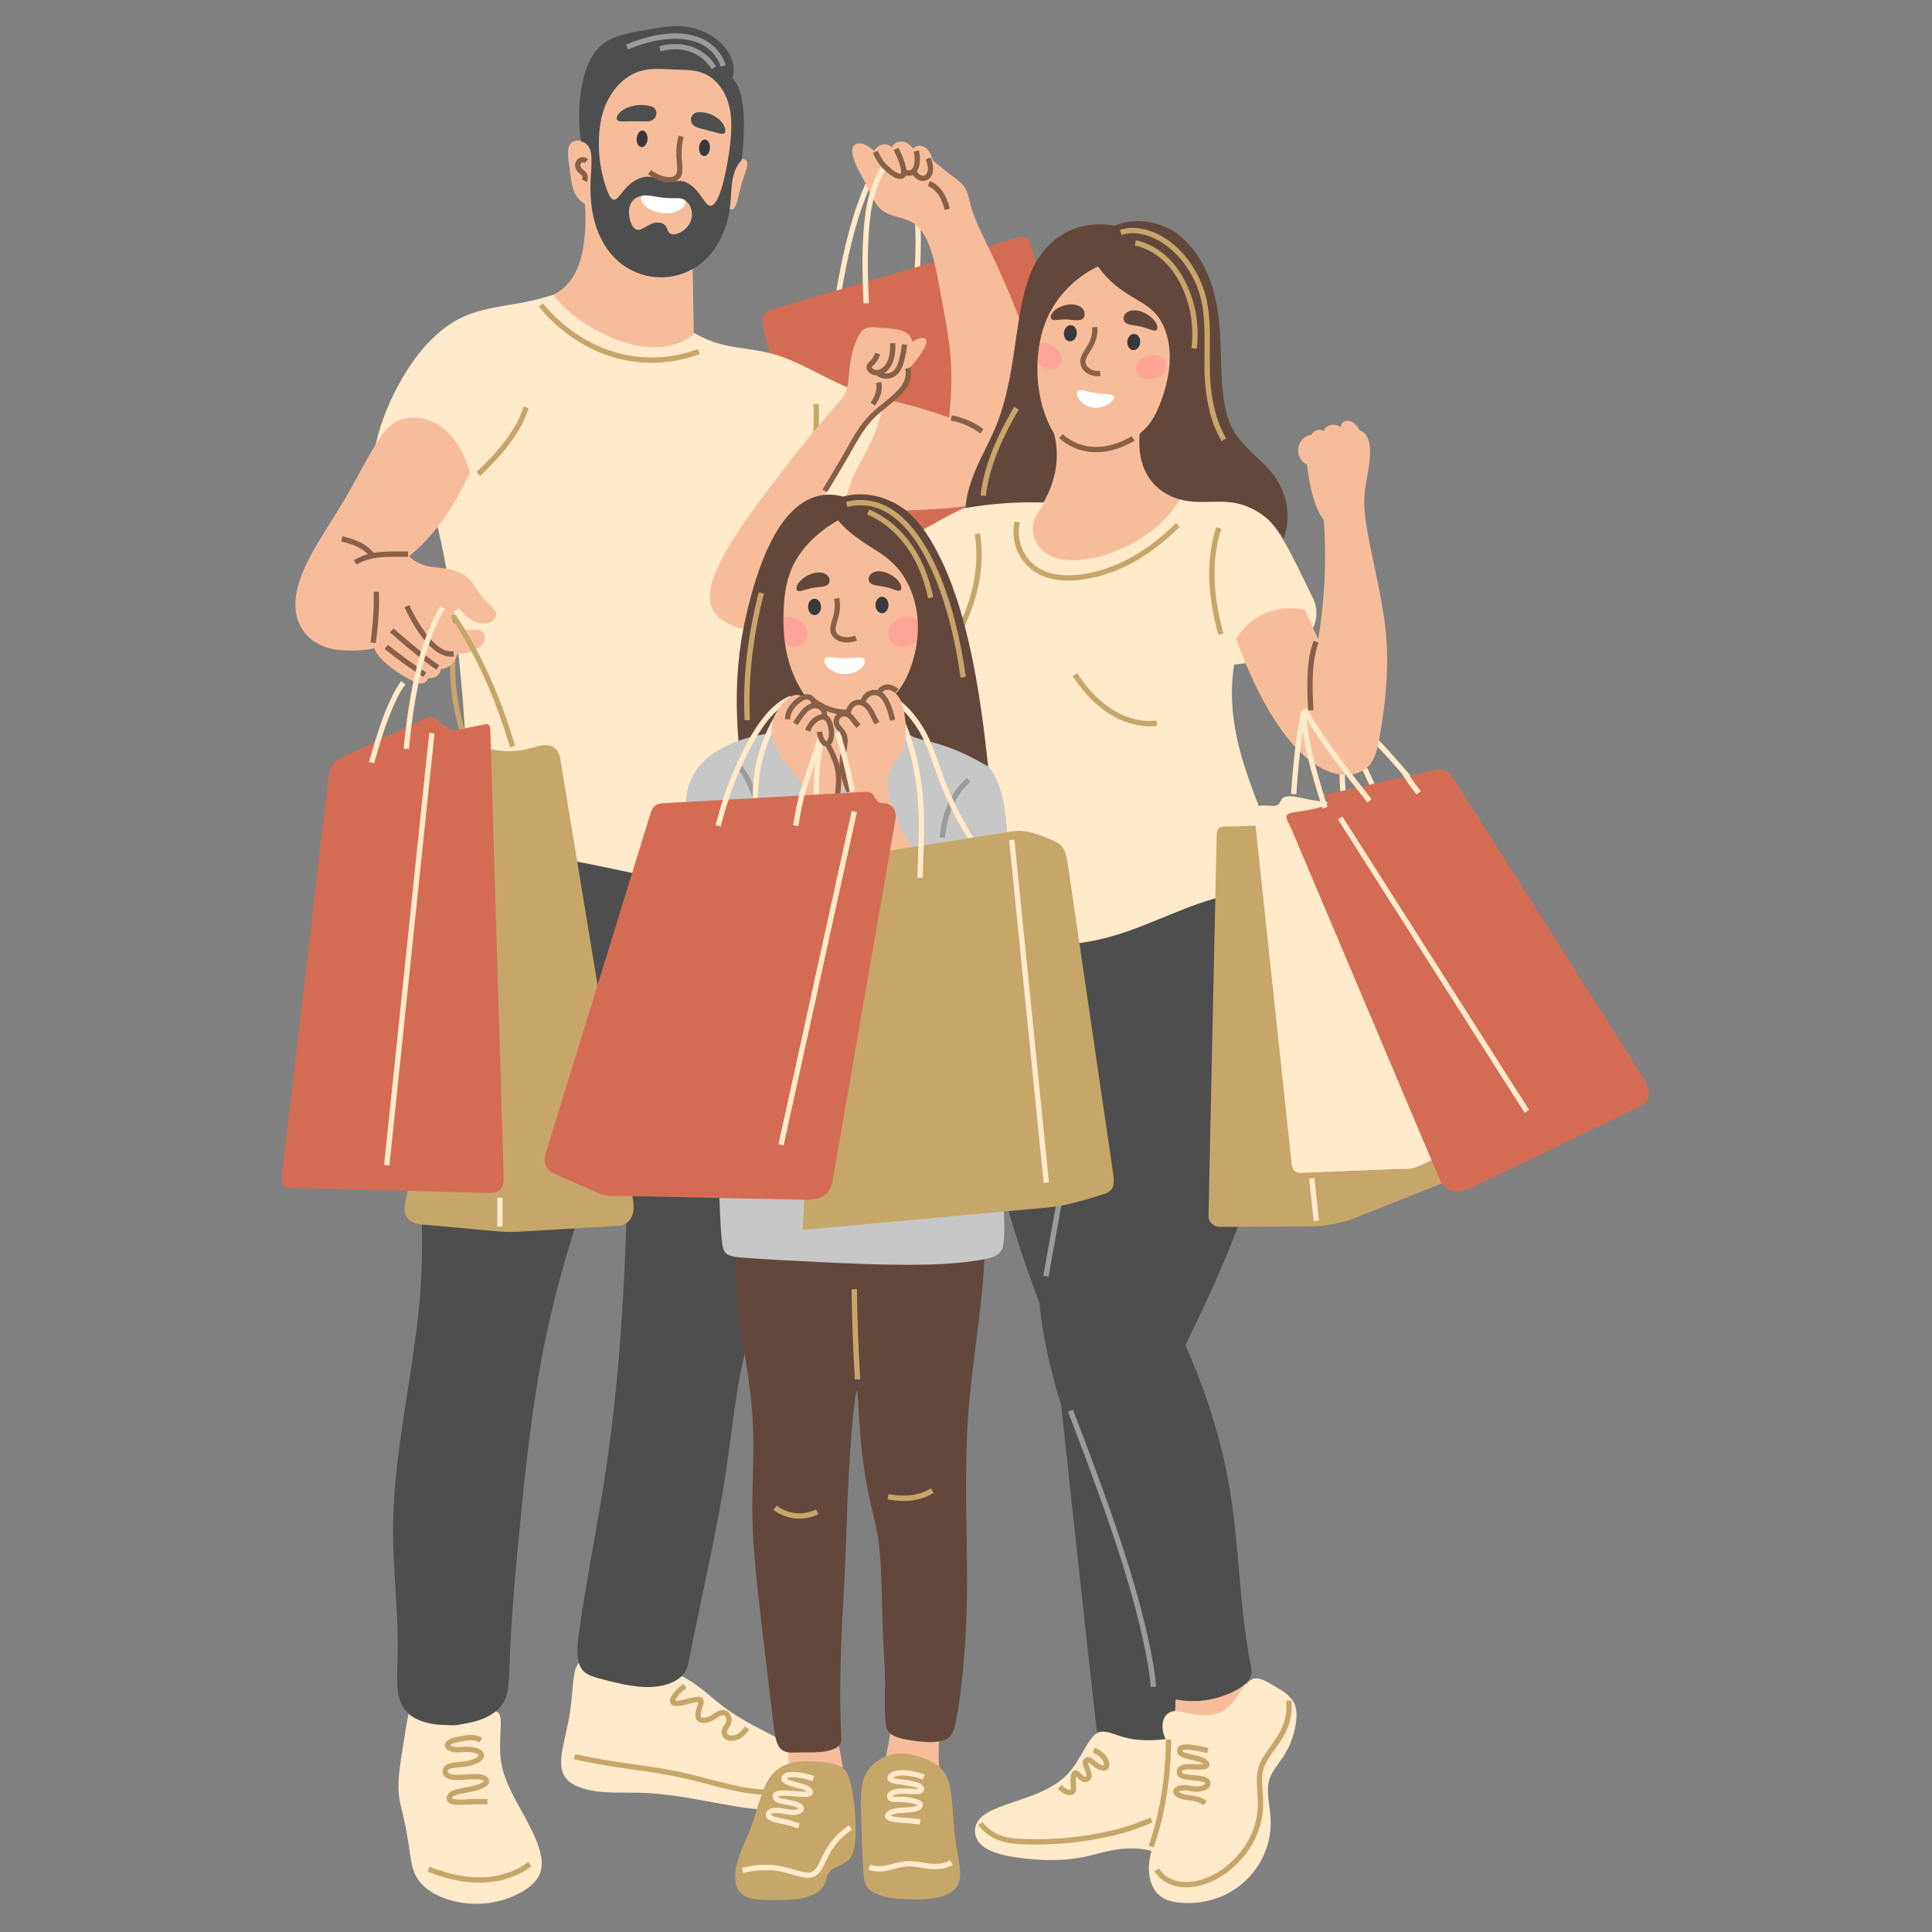<svg xmlns="http://www.w3.org/2000/svg" xmlns:xlink="http://www.w3.org/1999/xlink" width="500" zoomAndPan="magnify" viewBox="0 0 375 375" height="500" preserveAspectRatio="xMidYMid meet" version="1.0"><rect x="0" y="0" width="375" height="375" fill="#808080" stroke="none"/><defs><g/><clipPath id="2149c556f4"><path d="M 77 356 L 109 356 L 109 370.102 L 77 370.102 Z M 77 356 " clip-rule="nonzero"/></clipPath><clipPath id="dc79614aa1"><path d="M 54.625 139 L 98 139 L 98 232 L 54.625 232 Z M 54.625 139 " clip-rule="nonzero"/></clipPath><clipPath id="dea2ad6b85"><path d="M 115 4.852 L 147 4.852 L 147 19 L 115 19 Z M 115 4.852 " clip-rule="nonzero"/></clipPath><clipPath id="940182aa85"><path d="M 122 4.852 L 145 4.852 L 145 20 L 122 20 Z M 122 4.852 " clip-rule="nonzero"/></clipPath><clipPath id="34ca7cfe1d"><path d="M 218 324 L 257 324 L 257 370.102 L 218 370.102 Z M 218 324 " clip-rule="nonzero"/></clipPath><clipPath id="429cab4dcd"><path d="M 249 149 L 320.125 149 L 320.125 232 L 249 232 Z M 249 149 " clip-rule="nonzero"/></clipPath><clipPath id="16223e8b06"><path d="M 138 349 L 171 349 L 171 370.102 L 138 370.102 Z M 138 349 " clip-rule="nonzero"/></clipPath></defs><path stroke-linecap="butt" transform="matrix(0.129, 0, 0, 0.129, 8.515, -4.219)" fill="none" stroke-linejoin="miter" d="M 1311.246 334.969 C 1313.425 348.942 1314.606 362.946 1315.15 377.221 C 1316.21 403.897 1314.969 431.39 1312.789 458.671 " stroke="#ffeaca" stroke-width="8" stroke-opacity="1" stroke-miterlimit="4"/><path stroke-linecap="butt" transform="matrix(0.129, 0, 0, 0.129, 8.515, -4.219)" fill="none" stroke-linejoin="miter" d="M 617.182 1005.229 C 614.427 1025.856 614.488 1046.574 616.546 1067.231 C 619.603 1097.476 627.141 1127.6 637.372 1156.998 " stroke="#c7a66a" stroke-width="8" stroke-opacity="1" stroke-miterlimit="4"/><path stroke-linecap="butt" transform="matrix(0.129, 0, 0, 0.129, 8.515, -4.219)" fill="none" stroke-linejoin="miter" d="M 1253.006 284.581 C 1243.047 302.063 1235.298 320.361 1228.366 339.899 C 1211.354 387.565 1200.396 443.065 1191.8 497.929 " stroke="#ffeaca" stroke-width="8" stroke-opacity="1" stroke-miterlimit="4"/><path fill="#d46c53" d="M 199.109 46.16 C 198.504 45.844 197.637 46.062 196.574 46.375 L 150.766 59.773 C 149.621 60.109 148.684 60.512 148.27 61.238 C 147.797 62.07 148.047 63.262 148.41 64.648 L 164.973 127.977 C 165.074 128.371 165.195 128.742 165.426 129.023 C 165.594 129.23 165.816 129.379 166.027 129.566 L 167.562 130.945 C 167.883 131.23 168.18 131.488 168.523 131.562 C 168.902 131.648 169.316 131.52 169.762 131.355 L 215.773 114.738 C 217.004 114.293 218.023 113.992 218.371 113.312 C 218.746 112.59 218.32 111.516 217.93 110.148 L 200.496 49.016 C 200.105 47.656 199.836 46.543 199.109 46.16 Z M 199.109 46.16 " fill-opacity="1" fill-rule="nonzero"/><path fill="#f7bd9a" d="M 165.781 76.328 C 168.887 76.824 171.961 77.465 175.008 78.238 C 178.117 79.027 181.191 79.961 184.223 81.031 C 184.688 76.68 184.832 72.332 184.387 68.016 C 184.043 64.648 183.371 61.324 182.762 57.98 C 181.625 51.738 180.68 45.602 177.391 43.367 C 175.586 42.141 173.105 42.172 171.438 40.992 C 169.66 39.738 168.852 37.195 167.621 34.859 C 167.242 34.129 166.82 33.426 166.465 32.688 C 165.551 30.805 165.039 28.949 165.793 28.199 C 166.551 27.449 168.254 27.891 169.684 29.32 C 170.102 28.602 170.715 28.117 171.445 28.02 C 172.055 27.934 172.66 28.137 173.137 28.598 C 173.465 27.934 174.043 27.539 174.727 27.477 C 175.664 27.391 176.566 27.941 177.242 28.871 C 177.707 28.371 178.316 28.184 178.941 28.344 C 179.961 28.605 180.727 29.707 181.074 31.148 C 182.281 32.133 183.473 33.141 184.727 34.074 C 185.75 34.84 186.785 35.594 187.383 36.602 C 187.922 37.516 188.082 38.637 188.398 39.82 C 189.168 42.707 190.883 45.988 192.469 49.293 C 195.98 56.613 198.902 64.242 201.672 72.18 C 204.34 79.812 206.59 87.262 204.238 91.508 C 203.047 93.656 200.793 94.902 197.965 95.922 C 189.07 99.137 174.637 99.516 160.25 98.84 C 160.566 93.836 161.25 88.855 162.602 84.215 C 163.402 81.465 164.418 78.824 165.781 76.328 Z M 165.781 76.328 " fill-opacity="1" fill-rule="nonzero"/><path fill="#ffeaca" d="M 96.641 332.375 C 97.895 333.293 96.547 337.793 97.312 342.223 C 97.895 345.594 99.719 348.777 101.496 351.996 C 103.844 356.25 105.93 360.406 104.863 363.477 C 104.188 365.422 102.242 366.816 100.074 367.836 C 96.52 369.504 92.535 369.945 88.68 369.137 C 85.32 368.438 82.262 366.812 80.84 364.336 C 79.957 362.793 79.75 360.953 79.48 359.094 C 79.152 356.824 78.758 354.555 78.23 352.324 C 77.918 351.02 77.555 349.734 77.414 348.309 C 77.113 345.293 77.797 341.652 78.379 338 C 78.996 334.086 79.449 330.523 80.625 330.266 C 81.914 329.984 83.715 333.812 86.445 334.699 C 90.359 335.973 94.996 331.207 96.641 332.375 Z M 96.641 332.375 " fill-opacity="1" fill-rule="nonzero"/><path fill="#ffeaca" d="M 132.023 325.199 C 135.391 326.719 138.043 329.582 141.168 331.824 C 145.203 334.719 149.961 336.641 154.281 339.234 C 157.324 341.062 160.016 343.066 160.109 345.301 C 160.199 347.445 158.141 349.512 155.016 350.57 C 149.172 352.543 140.652 350.023 131.723 348.68 C 129.203 348.301 126.656 348.027 124.113 347.965 C 120.91 347.883 117.734 348.094 114.766 347.527 C 112.488 347.094 110.406 346.258 109.484 344.629 C 107.969 341.953 109.883 337.312 110.633 332.371 C 111.328 327.828 111.027 323.395 112.699 322.535 C 113.504 322.117 114.719 322.57 115.969 322.883 C 121.484 324.27 127.363 323.309 132.023 325.199 Z M 132.023 325.199 " fill-opacity="1" fill-rule="nonzero"/><path fill="#4e4e4e" d="M 152.684 168.148 C 153.277 172.113 153.582 176.109 153.848 180.102 C 155.32 202.281 154.383 224.176 149.508 244.074 C 147.785 251.105 145.535 257.879 144.074 264.77 C 142.648 271.496 141.988 278.426 140.949 285.371 C 139.16 297.363 136.164 309.762 133.852 321.664 C 133.645 322.727 133.457 323.77 132.887 324.633 C 131.949 326.055 130.066 326.945 127.922 327.289 C 124.535 327.828 120.703 326.957 116.891 325.941 C 115.418 325.551 113.945 325.18 113.098 324.188 C 111.664 322.5 112.035 319.238 112.531 315.785 C 113.832 306.723 115.766 297.059 117.246 287.629 C 119.711 271.934 120.902 256.082 121.48 240.035 C 121.812 230.77 122.211 221.508 122.035 212.234 C 115.324 226.156 110.254 240.789 106.801 255.676 C 103.969 267.879 102.48 280.367 101.23 292.879 C 100.172 303.465 99.207 313.879 98.871 323.898 C 98.793 326.328 98.762 328.703 97.684 330.508 C 96.109 333.137 92.457 334.434 88.566 334.75 C 84.359 335.09 80.293 334.293 78.43 331.66 C 76.695 329.207 77.102 325.328 77.191 321.312 C 77.379 312.812 76.164 304.262 76.301 295.641 C 76.539 280.363 80.746 264.719 81.699 249.109 C 82.445 236.828 81.02 224.512 81.551 212.07 C 82.371 192.797 87.281 173.129 94.359 154.301 Z M 152.684 168.148 " fill-opacity="1" fill-rule="nonzero"/><path fill="#ffeaca" d="M 131.582 62.809 C 133.895 64.18 136.188 65.59 138.691 66.438 C 142.184 67.617 146.098 67.648 149.812 68.637 C 154.695 69.938 159.215 72.918 164.105 75.02 C 166.555 76.074 169.094 76.941 171.727 77.441 C 171.52 78.605 171.234 79.754 170.895 80.891 C 170.25 83.039 169.414 85.145 168.395 87.164 C 167.27 89.387 165.941 91.496 165.109 93.777 C 163.883 97.137 163.746 100.57 161.562 100.703 L 157.211 100.973 C 154.973 117.633 153.137 134.848 153.531 149.035 C 153.652 153.312 153.988 157.309 154.48 161.348 C 155.012 165.723 155.699 169.867 153.879 171.562 C 152.703 172.656 150.57 172.648 148.328 172.613 C 141.586 172.5 134.117 171.656 127.066 170.32 C 122.223 169.402 117.43 168.262 112.57 167.348 C 105.566 166.027 98.422 165.012 91.273 164.398 C 90.824 148.969 90.02 133.375 87.969 118.805 C 87.117 112.734 86.086 106.836 84.629 100.988 L 72.695 87.316 C 73.582 82.863 75.199 78.656 77.34 74.727 C 80.5 68.906 84.703 63.773 90.227 61.355 C 94.461 59.508 99.367 59.328 104.094 58.152 C 107.227 57.371 110.215 56.117 113.477 56.043 C 119.105 55.922 125.441 59.176 131.582 62.809 Z M 131.582 62.809 " fill-opacity="1" fill-rule="nonzero"/><path fill="#f7bd9a" d="M 135.941 9.902 C 138.438 11.152 140.211 13.371 141.375 16.062 C 143.258 20.41 143.422 25.801 142.449 31.242 C 143.477 30.754 144.422 30.711 144.832 31.148 C 145.52 31.891 144.367 34.055 143.734 36.422 C 143.238 38.262 143.055 40.105 142.32 40.555 C 142.082 40.695 141.816 40.688 141.578 40.52 C 141.129 42.195 140.453 43.781 139.617 45.305 C 138.254 47.793 136.449 50.121 134.453 52.285 L 134.664 64.906 C 132.938 66.281 130.934 67.031 128.711 67.297 C 123.883 67.871 118.418 65.914 113.547 62.793 C 111.199 61.289 109.129 59.441 107.344 57.262 C 109.012 56.43 110.328 55.156 111.297 53.594 C 112.832 51.113 113.348 47.945 113.574 44.727 C 113.691 43.02 113.668 41.312 113.523 39.602 C 112.633 39.086 111.961 38.312 111.535 37.414 C 111.012 36.316 110.875 35.031 110.703 33.746 C 110.355 31.172 109.809 28.711 110.879 27.742 C 111.727 26.973 113.316 27.145 114.703 28.309 C 113.531 23.566 114.734 19.07 117.566 15.492 C 122.5 9.254 130.262 7.059 135.941 9.902 Z M 135.941 9.902 " fill-opacity="1" fill-rule="nonzero"/><path fill="#4e4e4e" d="M 112.781 27.461 C 112.266 24.094 112.262 20.734 112.797 17.434 C 113.352 14.012 114.418 10.762 116.707 8.801 C 119.102 6.75 122.719 6.266 126.387 5.641 C 128.23 5.324 130.043 5.016 131.84 5.066 C 136.289 5.199 140.238 7.684 141.773 10.918 C 142.43 12.301 142.633 13.754 142.176 15.23 C 142.777 15.832 143.184 16.543 143.512 17.426 C 144.652 20.504 144.559 25.816 143.977 31.059 C 143.266 31.762 142.809 32.648 142.488 33.637 C 141.852 35.613 141.98 38.168 141.637 40.621 C 141.109 44.398 139.434 48.02 136.875 50.438 C 135.445 51.793 133.762 52.727 131.922 53.293 C 129.445 54.051 126.781 54.004 124.344 53.195 C 122.074 52.441 120.047 51.043 118.504 49.18 C 116.559 46.824 115.398 43.805 114.906 40.637 C 114.625 38.816 114.535 36.961 114.625 35.109 C 114.738 32.602 115.113 30.098 114.371 28.68 C 114.035 28.035 113.488 27.598 112.781 27.461 Z M 112.781 27.461 " fill-opacity="1" fill-rule="nonzero"/><path fill="#f7bd9a" d="M 116.285 29.559 C 116.109 26.047 116.414 22.598 117.875 19.633 C 119.289 16.766 121.656 14.492 124.535 13.719 C 126.465 13.199 128.562 13.41 130.688 13.484 C 132.746 13.559 134.781 13.508 136.523 14.211 C 138.562 15.035 140.133 16.816 141.023 19.008 C 142.285 22.121 142.066 25.902 141.496 29.703 C 140.629 35.5 139.301 40.094 137.824 39.934 C 137.176 39.863 136.57 38.73 135.801 37.703 C 134.805 36.371 133.586 35.266 132.238 35.133 C 131.238 35.035 130.188 35.5 129.207 35.355 C 128.324 35.227 127.527 34.602 126.609 34.387 C 125.141 34.035 123.465 34.68 122.164 35.836 C 120.734 37.105 119.891 38.883 119.113 38.773 C 118.543 38.688 118.078 37.645 117.668 36.469 C 116.906 34.301 116.449 31.926 116.285 29.559 Z M 116.285 29.559 " fill-opacity="1" fill-rule="nonzero"/><path fill="#f7bd9a" d="M 134.305 41.348 C 134.199 40.039 133.449 38.898 132.332 38.559 C 131.594 38.332 130.742 38.512 129.883 38.52 C 127.977 38.531 126.145 37.703 124.605 37.988 C 123.645 38.164 122.844 38.727 122.426 39.539 C 122.082 40.199 122.031 41 122.125 41.793 C 122.293 43.227 122.863 44.426 123.688 44.602 C 124.633 44.801 125.773 43.43 127.262 43.223 C 128 43.117 128.758 43.289 129.164 43.805 C 129.496 44.227 129.539 44.863 129.887 45.195 C 130.461 45.746 131.645 45.5 132.676 44.723 C 133.773 43.898 134.418 42.645 134.305 41.348 Z M 134.305 41.348 " fill-opacity="1" fill-rule="nonzero"/><path fill="#ffffff" d="M 132.93 38.906 C 132.574 38.402 130.922 38.566 129.211 38.426 C 127.02 38.246 125 37.594 124.547 38.137 C 123.938 38.859 125.328 40.734 127.84 41.273 C 131.25 42.004 133.594 39.922 132.93 38.906 Z M 132.93 38.906 " fill-opacity="1" fill-rule="nonzero"/><path fill="#4e4e4e" d="M 134.734 22.043 C 135.09 21.777 135.602 21.75 136.121 21.781 C 138.258 21.926 140.02 23.176 140.605 24.582 C 140.828 25.121 140.848 25.613 140.613 25.844 C 140.297 26.152 139.508 25.879 138.656 25.637 C 137.777 25.387 136.887 25.172 136 24.941 C 135.5 24.809 135.023 24.676 134.688 24.398 C 133.887 23.734 133.926 22.629 134.734 22.043 Z M 134.734 22.043 " fill-opacity="1" fill-rule="nonzero"/><path fill="#4e4e4e" d="M 127.094 21.094 C 126.805 20.723 126.262 20.578 125.688 20.484 C 123.352 20.102 121.113 20.848 120.125 22.039 C 119.746 22.496 119.594 22.969 119.762 23.254 C 119.996 23.66 120.914 23.586 121.898 23.559 C 122.91 23.535 123.918 23.551 124.93 23.566 C 125.496 23.578 126.047 23.582 126.48 23.379 C 127.438 22.934 127.695 21.84 127.094 21.094 Z M 127.094 21.094 " fill-opacity="1" fill-rule="nonzero"/><path stroke-linecap="butt" transform="matrix(0.129, 0, 0, 0.129, 8.515, -4.219)" fill="none" stroke-linejoin="miter" d="M 958.75 237.701 C 956.298 247.319 955.239 257.179 955.602 267.009 C 956.056 279.379 958.962 291.477 954.209 297.768 C 947.459 306.72 928.813 304.694 911.347 291.688 " stroke="#886047" stroke-width="8" stroke-opacity="1" stroke-miterlimit="4"/><path fill="#393939" d="M 137.801 28.766 C 137.859 27.875 137.434 27.129 136.852 27.086 C 136.266 27.047 135.746 27.734 135.688 28.625 C 135.629 29.512 136.051 30.262 136.637 30.301 C 137.219 30.34 137.742 29.652 137.801 28.766 Z M 137.801 28.766 " fill-opacity="1" fill-rule="nonzero"/><path fill="#393939" d="M 125.688 27.023 C 125.746 26.133 125.316 25.387 124.734 25.344 C 124.148 25.305 123.629 25.992 123.57 26.883 C 123.512 27.77 123.938 28.52 124.523 28.559 C 125.105 28.598 125.629 27.91 125.688 27.023 Z M 125.688 27.023 " fill-opacity="1" fill-rule="nonzero"/><path stroke-linecap="butt" transform="matrix(0.129, 0, 0, 0.129, 8.515, -4.219)" fill="none" stroke-linejoin="miter" d="M 816.329 275.265 C 814.392 273.451 811.94 272.755 809.609 273.239 C 807.399 273.662 805.462 275.144 804.312 277.171 C 803.071 279.439 802.889 282.161 803.797 284.611 C 804.645 286.94 806.431 288.906 808.428 290.69 C 810.305 292.324 812.333 293.745 813.453 295.711 C 814.846 298.252 814.906 301.639 813.332 304.664 " stroke="#886047" stroke-width="8" stroke-opacity="1" stroke-miterlimit="4"/><g clip-path="url(#2149c556f4)"><path stroke-linecap="butt" transform="matrix(0.129, 0, 0, 0.129, 8.515, -4.219)" fill="none" stroke-linejoin="miter" d="M 731.209 2837.622 C 714.5 2850.204 695.158 2857.372 674.756 2860.125 C 643.789 2864.299 610.674 2857.887 578.799 2845.093 " stroke="#c7a66a" stroke-width="8" stroke-opacity="1" stroke-miterlimit="4"/></g><path stroke-linecap="butt" transform="matrix(0.129, 0, 0, 0.129, 8.515, -4.219)" fill="none" stroke-linejoin="miter" d="M 657.502 2650.86 C 652.749 2648.44 647.634 2647.17 642.427 2647.139 C 637.16 2647.139 631.893 2648.349 626.566 2649.317 C 621.056 2650.315 615.517 2651.132 611.461 2653.43 C 609.009 2654.822 607.132 2656.667 607.162 2658.542 C 607.162 2661.778 612.217 2664.5 618.695 2665.226 C 623.72 2665.77 628.866 2664.954 634.073 2664.802 C 647.422 2664.44 658.228 2668.341 658.44 2673.725 C 658.652 2678.594 649.843 2683.585 638.916 2685.944 C 626.656 2688.575 613.731 2687.365 607.495 2691.509 C 605.104 2693.082 603.802 2695.35 603.742 2697.709 C 603.712 2699.947 604.771 2702.216 606.92 2703.819 C 612.52 2708.023 624.628 2707.387 637.009 2706.42 C 646.302 2705.694 655.685 2705.27 661.467 2707.871 C 664.131 2709.051 666.008 2710.835 666.068 2712.711 C 666.189 2717.217 656.382 2721.572 644.062 2724.385 C 630.894 2727.41 617.606 2728.196 612.339 2733.58 C 610.099 2735.878 609.342 2738.721 610.462 2740.717 C 613.126 2745.436 627.292 2744.71 643.002 2743.712 C 651.145 2743.167 659.257 2743.742 667.37 2743.591 " stroke="#c7a66a" stroke-width="8" stroke-opacity="1" stroke-miterlimit="4"/><path stroke-linecap="butt" transform="matrix(0.129, 0, 0, 0.129, 8.515, -4.219)" fill="none" stroke-linejoin="miter" d="M 1160.652 2706.964 C 1140.855 2721.33 1117.608 2728.105 1092.786 2729.043 C 1050.953 2730.616 1003.61 2712.711 955.087 2702.518 C 923.243 2695.834 890.703 2692.083 858.374 2687.123 C 838.335 2684.069 818.448 2680.197 798.621 2675.872 " stroke="#c7a66a" stroke-width="8" stroke-opacity="1" stroke-miterlimit="4"/><path stroke-linecap="butt" transform="matrix(0.129, 0, 0, 0.129, 8.515, -4.219)" fill="none" stroke-linejoin="miter" d="M 964.471 2569.289 C 956.631 2575.368 949.699 2582.173 947.035 2588.131 C 945.946 2590.551 945.552 2592.789 946.521 2594.15 C 948.761 2597.326 957.781 2595.42 967.922 2592.91 C 977.578 2590.521 986.205 2588.192 988.384 2591.095 C 990.564 2594.059 985.206 2602.286 984.389 2611.571 C 984.177 2614.051 984.237 2616.562 985.539 2618.316 C 987.961 2621.522 993.803 2622.036 999.584 2620.191 C 1007.122 2617.772 1012.873 2611.39 1019.199 2610.059 C 1021.712 2609.515 1024.194 2609.726 1026.192 2611.027 C 1030.066 2613.537 1031.822 2619.284 1030.097 2624.758 C 1028.583 2629.567 1024.436 2633.438 1023.74 2637.763 C 1023.316 2640.425 1024.133 2643.056 1025.98 2644.962 C 1028.946 2648.017 1034.213 2648.773 1039.45 2647.563 C 1046.927 2645.839 1053.223 2640.153 1058.096 2632.592 " stroke="#c7a66a" stroke-width="8" stroke-opacity="1" stroke-miterlimit="4"/><path stroke-linecap="butt" transform="matrix(0.129, 0, 0, 0.129, 8.515, -4.219)" fill="none" stroke-linejoin="miter" d="M 949.881 1373.22 C 948.367 1406.187 943.464 1438.7 934.504 1470.064 C 927.087 1496.014 916.917 1521.118 903.658 1544.83 " stroke="#9b9b9b" stroke-width="8" stroke-opacity="1" stroke-miterlimit="4"/><path stroke-linecap="butt" transform="matrix(0.129, 0, 0, 0.129, 8.515, -4.219)" fill="none" stroke-linejoin="miter" d="M 1083.13 1367.745 C 1084.674 1379.359 1088.427 1390.278 1094.451 1399.926 C 1099.839 1408.606 1107.013 1416.107 1115.701 1421.914 " stroke="#9b9b9b" stroke-width="8" stroke-opacity="1" stroke-miterlimit="4"/><path fill="#f7bd9a" d="M 73.172 85.871 C 74.133 84.363 75.117 82.98 76.48 82.117 C 78.547 80.801 81.285 80.734 83.75 81.781 C 87.34 83.305 89.934 87.039 91.219 91.719 C 89.332 95.703 87.141 99.547 84.496 102.832 C 82.969 104.73 81.305 106.453 79.402 107.938 C 80.262 108.836 81.367 109.426 82.52 109.77 C 83.977 110.199 85.57 110.152 87.09 110.461 C 88.672 110.781 90.176 111.441 91.234 112.551 C 92.094 113.457 92.645 114.656 93.43 115.664 C 94.641 117.211 96.367 118.234 96.324 119.293 C 96.293 120.098 95.422 120.828 94.27 120.996 C 92.551 121.246 90.637 120.07 89.137 118.055 C 88.16 118.359 87.695 119.277 87.801 120.133 C 87.93 121.191 88.934 122 90.16 122.223 C 91.355 122.438 92.625 121.996 93.402 122.445 C 93.941 122.754 94.23 123.418 94.082 124.109 C 93.77 125.566 91.609 126.75 88.734 126.996 C 88.504 127.852 88.066 128.594 87.43 129.121 C 86.906 129.551 86.262 129.82 85.555 129.867 C 85.504 130.387 85.266 130.832 84.887 131.145 C 84.422 131.535 83.793 131.684 83.121 131.617 C 82.934 132.199 82.453 132.566 81.91 132.656 C 81.203 132.773 80.422 132.363 79.633 131.938 C 77.051 130.535 74.703 128.875 73.414 127.199 C 73.074 126.762 72.832 126.312 72.66 125.828 C 71.863 126.02 71.051 126.129 70.234 126.191 C 66.906 126.453 63.625 126.207 61.188 124.641 C 59.633 123.645 58.461 122.199 57.855 120.488 C 57.062 118.25 57.219 115.715 58.055 113.02 C 59.688 107.746 63.871 102.148 67.336 96.18 C 69.348 92.719 71.141 89.055 73.172 85.871 Z M 73.172 85.871 " fill-opacity="1" fill-rule="nonzero"/><path stroke-linecap="butt" transform="matrix(0.129, 0, 0, 0.129, 8.515, -4.219)" fill="none" stroke-linejoin="miter" d="M 725.519 645.646 C 722.038 657.502 716.771 668.481 710.202 679.369 C 696.217 702.597 675.633 725.13 653.809 745.908 " stroke="#c7a66a" stroke-width="8" stroke-opacity="1" stroke-miterlimit="4"/><path stroke-linecap="butt" transform="matrix(0.129, 0, 0, 0.129, 8.515, -4.219)" fill="none" stroke-linejoin="miter" d="M 1161.772 640.625 C 1162.559 654.689 1162.347 668.693 1161.681 682.968 C 1160.167 715.088 1155.808 748.509 1150.693 781.537 " stroke="#c7a66a" stroke-width="8" stroke-opacity="1" stroke-miterlimit="4"/><path stroke-linecap="butt" transform="matrix(0.129, 0, 0, 0.129, 8.515, -4.219)" fill="none" stroke-linejoin="miter" d="M 1411.409 681.698 C 1404.72 676.647 1397.485 672.413 1389.857 669.055 C 1382.017 665.608 1373.814 663.127 1365.338 661.555 " stroke="#886047" stroke-width="8" stroke-opacity="1" stroke-miterlimit="4"/><path stroke-linecap="butt" transform="matrix(0.129, 0, 0, 0.129, 8.515, -4.219)" fill="none" stroke-linejoin="miter" d="M 1312.789 259.841 C 1315.877 274.237 1313.97 286.91 1306.826 291.628 C 1303.254 293.987 1299.168 293.745 1295.475 291.235 " stroke="#886047" stroke-width="8" stroke-opacity="1" stroke-miterlimit="4"/><path stroke-linecap="butt" transform="matrix(0.129, 0, 0, 0.129, 8.515, -4.219)" fill="none" stroke-linejoin="miter" d="M 1282.126 256.725 C 1286.061 263.863 1289.239 271.303 1291.509 279.016 C 1293.78 286.728 1295.081 294.078 1292.175 296.83 C 1288.271 300.49 1278.584 295.59 1269.17 287.091 C 1261.36 280.074 1255.216 271.303 1251.19 261.141 " stroke="#886047" stroke-width="8" stroke-opacity="1" stroke-miterlimit="4"/><path stroke-linecap="butt" transform="matrix(0.129, 0, 0, 0.129, 8.515, -4.219)" fill="none" stroke-linejoin="miter" d="M 1330.558 271.152 C 1334.523 280.437 1335.431 289.662 1331.981 295.53 C 1330.074 298.766 1327.016 300.822 1323.596 301.064 C 1318.177 301.427 1312.396 297.284 1308.824 290.479 " stroke="#886047" stroke-width="8" stroke-opacity="1" stroke-miterlimit="4"/><path stroke-linecap="butt" transform="matrix(0.129, 0, 0, 0.129, 8.515, -4.219)" fill="none" stroke-linejoin="miter" d="M 1331.617 308.716 C 1337.127 310.924 1341.758 314.463 1345.663 318.909 C 1352.262 326.44 1356.59 336.663 1359.224 347.581 " stroke="#886047" stroke-width="8" stroke-opacity="1" stroke-miterlimit="4"/><path stroke-linecap="butt" transform="matrix(0.129, 0, 0, 0.129, 8.515, -4.219)" fill="none" stroke-linejoin="miter" d="M 547.954 866.586 C 541.628 866.434 535.301 866.404 528.975 866.434 C 516.322 866.495 503.669 866.767 491.833 869.519 C 483.539 871.455 475.639 874.48 468.404 878.895 " stroke="#886047" stroke-width="8" stroke-opacity="1" stroke-miterlimit="4"/><path stroke-linecap="butt" transform="matrix(0.129, 0, 0, 0.129, 8.515, -4.219)" fill="none" stroke-linejoin="miter" d="M 493.498 867.372 C 489.623 862.533 484.932 858.661 479.634 855.365 C 470.553 849.709 459.626 845.989 448.335 843.539 " stroke="#886047" stroke-width="8" stroke-opacity="1" stroke-miterlimit="4"/><path stroke-linecap="butt" transform="matrix(0.129, 0, 0, 0.129, 8.515, -4.219)" fill="none" stroke-linejoin="miter" d="M 500.097 923.083 C 500.521 931.945 500.46 940.777 500.097 949.699 C 499.431 966.273 497.675 983.12 495.466 999.815 " stroke="#886047" stroke-width="8" stroke-opacity="1" stroke-miterlimit="4"/><path stroke-linecap="butt" transform="matrix(0.129, 0, 0, 0.129, 8.515, -4.219)" fill="none" stroke-linejoin="miter" d="M 573.199 1047.844 C 566.086 1043.428 559.124 1038.74 552.222 1033.901 C 539.66 1025.13 527.31 1015.724 515.171 1006.166 " stroke="#886047" stroke-width="8" stroke-opacity="1" stroke-miterlimit="4"/><path stroke-linecap="butt" transform="matrix(0.129, 0, 0, 0.129, 8.515, -4.219)" fill="none" stroke-linejoin="miter" d="M 592.754 1037.137 C 586.488 1032.873 580.434 1028.366 574.35 1023.678 C 557.307 1010.552 540.235 995.913 523.405 981.275 " stroke="#886047" stroke-width="8" stroke-opacity="1" stroke-miterlimit="4"/><path stroke-linecap="butt" transform="matrix(0.129, 0, 0, 0.129, 8.515, -4.219)" fill="none" stroke-linejoin="miter" d="M 616.516 1016.54 C 609.856 1017.296 603.591 1015.935 597.173 1012.427 C 579.223 1002.597 560.637 975.589 546.138 944.92 " stroke="#886047" stroke-width="8" stroke-opacity="1" stroke-miterlimit="4"/><path fill="#c7a66a" d="M 95.363 145.406 C 97.406 145.859 99.535 145.941 101.473 145.578 C 102.801 145.332 104.062 144.84 105.281 144.684 C 105.941 144.602 106.566 144.609 107.117 144.848 C 107.965 145.219 108.555 146.102 108.734 147.191 L 122.891 233.066 C 123.117 234.461 122.992 235.773 122.301 236.707 C 121.777 237.422 120.969 237.867 120.008 237.926 L 100.477 239.086 C 99.047 239.172 97.613 239.094 96.18 238.973 C 95 238.875 93.824 238.75 92.645 238.645 L 81.727 237.652 C 80.387 237.527 79.277 236.949 78.797 235.988 C 78.453 235.309 78.465 234.477 78.641 233.566 Z M 95.363 145.406 " fill-opacity="1" fill-rule="nonzero"/><g clip-path="url(#dc79614aa1)"><path fill="#d46c53" d="M 94.848 140.699 C 95.062 140.875 95.152 141.188 95.164 141.539 L 97.77 228.539 C 97.801 229.656 97.551 230.598 96.91 231.09 C 96.219 231.617 95.117 231.562 93.824 231.527 L 56 230.523 C 55.48 230.508 55.066 230.188 54.848 229.734 C 54.621 229.258 54.648 228.672 54.723 228.031 L 63.844 150.266 C 63.934 149.492 64.293 148.797 64.805 148.219 C 65.25 147.715 65.797 147.312 66.426 147.02 L 82.484 139.453 C 82.98 139.219 83.477 139.098 83.914 139.227 C 84.305 139.344 84.633 139.66 85.039 139.945 L 87.148 141.449 C 87.375 141.609 87.602 141.742 87.852 141.781 C 88.227 141.844 88.648 141.699 89.109 141.605 L 94.262 140.562 C 94.484 140.52 94.691 140.566 94.848 140.699 Z M 94.848 140.699 " fill-opacity="1" fill-rule="nonzero"/></g><path stroke-linecap="butt" transform="matrix(0.129, 0, 0, 0.129, 8.515, -4.219)" fill="none" stroke-linejoin="miter" d="M 583.794 1135.706 C 561.152 1352.532 538.54 1569.359 515.898 1786.155 " stroke="#ffeaca" stroke-width="8" stroke-opacity="1" stroke-miterlimit="4"/><path stroke-linecap="butt" transform="matrix(0.129, 0, 0, 0.129, 8.515, -4.219)" fill="none" stroke-linejoin="miter" d="M 686.198 1834.759 C 686.167 1849.246 686.167 1863.733 686.137 1878.221 " stroke="#ffeaca" stroke-width="8" stroke-opacity="1" stroke-miterlimit="4"/><path stroke-linecap="butt" transform="matrix(0.129, 0, 0, 0.129, 8.515, -4.219)" fill="none" stroke-linejoin="miter" d="M 599.625 946.856 C 588.788 965.487 580.706 985.176 573.835 1006.227 C 558.609 1052.744 550.436 1106.429 545.26 1159.69 " stroke="#ffeaca" stroke-width="8" stroke-opacity="1" stroke-miterlimit="4"/><path stroke-linecap="butt" transform="matrix(0.129, 0, 0, 0.129, 8.515, -4.219)" fill="none" stroke-linejoin="miter" d="M 540.689 1060.002 C 535.876 1066.505 531.971 1073.461 528.157 1081.023 C 514.354 1108.304 503.063 1144.779 492.983 1180.257 " stroke="#ffeaca" stroke-width="8" stroke-opacity="1" stroke-miterlimit="4"/><path stroke-linecap="butt" transform="matrix(0.129, 0, 0, 0.129, 8.515, -4.219)" fill="none" stroke-linejoin="miter" d="M 615.88 959.468 C 633.558 985.751 648.905 1013.365 662.345 1041.946 C 679.569 1078.603 693.584 1116.863 705.086 1155.97 " stroke="#c7a66a" stroke-width="8" stroke-opacity="1" stroke-miterlimit="4"/><path stroke-linecap="butt" transform="matrix(0.129, 0, 0, 0.129, 8.515, -4.219)" fill="none" stroke-linejoin="miter" d="M 1262.541 286.91 C 1254.913 299.794 1249.373 313.677 1245.408 327.983 C 1240.625 345.252 1238.628 363.278 1237.326 381.577 C 1234.814 416.752 1235.631 452.955 1237.417 489.128 " stroke="#ffeaca" stroke-width="8" stroke-opacity="1" stroke-miterlimit="4"/><path stroke-linecap="butt" transform="matrix(0.129, 0, 0, 0.129, 8.515, -4.219)" fill="none" stroke-linejoin="miter" d="M 985.569 561.655 C 945.249 576.596 903.113 578.441 863.369 567.886 C 818.69 556.06 779.278 529.324 747.888 491.759 " stroke="#c7a66a" stroke-width="8" stroke-opacity="1" stroke-miterlimit="4"/><g clip-path="url(#dea2ad6b85)"><path stroke-linecap="butt" transform="matrix(0.129, 0, 0, 0.129, 8.515, -4.219)" fill="none" stroke-linejoin="miter" d="M 1022.226 131.753 C 1016.657 114.634 1004.882 101.962 988.717 94.552 C 959.416 81.123 918.218 86.325 877.505 103.534 " stroke="#9b9b9b" stroke-width="8" stroke-opacity="1" stroke-miterlimit="4"/></g><g clip-path="url(#940182aa85)"><path stroke-linecap="butt" transform="matrix(0.129, 0, 0, 0.129, 8.515, -4.219)" fill="none" stroke-linejoin="miter" d="M 1008.09 134.656 C 1000.25 121.954 988.99 112.668 975.731 107.527 C 960.566 101.629 943.675 101.447 926.966 106.226 " stroke="#9b9b9b" stroke-width="8" stroke-opacity="1" stroke-miterlimit="4"/></g><path stroke-linecap="butt" transform="matrix(0.129, 0, 0, 0.129, 8.515, -4.219)" fill="none" stroke-linejoin="miter" d="M 1190.952 835.343 C 1206.632 899.795 1222.282 964.277 1237.931 1028.729 " stroke="#ffeaca" stroke-width="8" stroke-opacity="1" stroke-miterlimit="4"/><path stroke-linecap="butt" transform="matrix(0.129, 0, 0, 0.129, 8.515, -4.219)" fill="none" stroke-linejoin="miter" d="M 1361.585 873.663 C 1360.889 886.426 1361.04 899.129 1361.676 912.044 C 1363.038 941.17 1367.003 971.506 1371.634 1001.448 " stroke="#c7a66a" stroke-width="8" stroke-opacity="1" stroke-miterlimit="4"/><path stroke-linecap="butt" transform="matrix(0.129, 0, 0, 0.129, 8.515, -4.219)" fill="none" stroke-linejoin="miter" d="M 1335.098 1050.264 C 1320.902 1108.727 1306.705 1167.191 1292.508 1225.654 " stroke="#ffeaca" stroke-width="8" stroke-opacity="1" stroke-miterlimit="4"/><path stroke-linecap="butt" transform="matrix(0.129, 0, 0, 0.129, 8.515, -4.219)" fill="none" stroke-linejoin="miter" d="M 1109.223 929.707 C 1107.043 942.833 1105.893 956.02 1105.197 969.6 C 1103.502 1003.202 1105.257 1039.375 1107.83 1074.974 " stroke="#c7a66a" stroke-width="8" stroke-opacity="1" stroke-miterlimit="4"/><path stroke-linecap="butt" transform="matrix(0.129, 0, 0, 0.129, 8.515, -4.219)" fill="none" stroke-linejoin="miter" d="M 1122.784 947.582 C 1118.849 965.215 1117.335 983.12 1117.577 1001.146 C 1117.941 1027.519 1122.209 1054.135 1128.838 1080.327 " stroke="#c7a66a" stroke-width="8" stroke-opacity="1" stroke-miterlimit="4"/><path stroke-linecap="butt" transform="matrix(0.129, 0, 0, 0.129, 8.515, -4.219)" fill="none" stroke-linejoin="miter" d="M 1960.782 1167.281 C 1957.694 1173.028 1955.909 1179.137 1954.789 1185.882 C 1952.246 1201.398 1954.062 1220.422 1957.422 1238.871 " stroke="#ffeaca" stroke-width="8" stroke-opacity="1" stroke-miterlimit="4"/><path stroke-linecap="butt" transform="matrix(0.129, 0, 0, 0.129, 8.515, -4.219)" fill="none" stroke-linejoin="miter" d="M 1963.355 1147.471 C 1968.35 1154.548 1972.799 1161.898 1977.067 1169.55 C 1986.875 1187.092 1995.593 1206.358 2003.766 1225.654 " stroke="#ffeaca" stroke-width="8" stroke-opacity="1" stroke-miterlimit="4"/><path stroke-linecap="butt" transform="matrix(0.129, 0, 0, 0.129, 8.515, -4.219)" fill="none" stroke-linejoin="miter" d="M 2063.822 1215.25 C 2040.756 1187.213 2016.751 1159.297 1992.051 1135.796 C 1982.395 1126.602 1972.739 1118.012 1962.326 1110.179 " stroke="#ffeaca" stroke-width="8" stroke-opacity="1" stroke-miterlimit="4"/><path fill="#f7bd9a" d="M 241.145 325.332 C 242.062 326.379 242.082 327.969 241.496 329.418 C 240.676 331.457 238.617 332.91 236.215 333.703 C 233.578 334.57 230.723 334.492 227.902 333.609 L 228.43 327.094 C 233.84 323.715 239.172 323.082 241.145 325.332 Z M 241.145 325.332 " fill-opacity="1" fill-rule="nonzero"/><path fill="#4e4e4e" d="M 240.582 157.344 C 245.461 162.945 248.531 169.676 250.016 176.738 C 251.855 185.512 250.977 194.871 249.445 204.129 C 248.086 212.352 246.145 220.453 243.641 228.418 C 240.113 239.641 235.367 250.461 230.078 261.086 C 234.18 270.355 237.27 279.988 238.824 289.844 C 240.051 297.609 240.43 305.484 241.297 313.32 C 241.66 316.598 242.129 320.035 242.727 323.047 C 242.867 323.754 243.031 324.418 242.852 325.105 C 242.355 327.008 239.418 328.68 235.996 329.605 C 233.441 330.301 230.828 330.359 228.184 329.859 L 227.766 338.145 C 225.219 338.285 222.672 338.184 220.156 337.836 C 217.691 337.492 215.258 336.91 212.891 336.094 C 211.102 319.953 209.316 303.801 207.578 287.684 C 207.043 282.734 206.512 277.789 205.988 272.84 C 204.777 268.887 203.711 264.883 202.926 260.859 C 202.41 258.246 202.012 255.625 201.77 252.98 C 194.727 234.258 189.715 214.902 188.781 195.984 C 188.215 184.48 189.051 173.137 191.957 162.031 Z M 240.582 157.344 " fill-opacity="1" fill-rule="nonzero"/><path fill="#ffeaca" d="M 222.473 94.293 C 226.461 93.953 230.43 93.742 234.238 94.438 C 238.688 95.25 242.832 97.324 245.871 100.492 C 247.906 102.621 249.398 105.23 250.797 107.914 C 252.008 110.234 253.129 112.602 254.285 114.949 C 254.73 115.848 255.18 116.738 255.387 117.684 C 255.75 119.328 255.406 121.082 254.484 122.551 C 253.207 124.594 250.859 125.938 248.32 126.973 C 245.539 128.102 242.602 128.715 239.562 128.996 C 238.785 133.641 239.062 138.324 240.023 142.953 C 241.398 149.555 244.203 156.16 246.891 162.758 C 248.145 165.84 249.129 169.012 250.281 172.125 C 245.137 172.164 240.062 173.117 235.195 174.57 C 228.012 176.719 221.34 180.438 214.168 182.168 C 205.848 184.172 196.895 183.984 188.27 181.59 C 188.621 176.645 189.348 171.738 189.918 166.816 C 190.602 160.938 191.551 155.086 190.445 149.609 C 189.332 144.109 186.121 138.996 185.102 133.445 C 184.516 130.242 184.633 126.883 183.402 124.406 C 182.617 122.824 181.285 121.617 180.289 120.152 C 179.031 118.305 178.305 116.078 177.426 113.914 C 176.219 110.949 174.754 108.074 173.129 105.297 C 174.891 104.777 176.59 104.059 178.234 103.258 C 181.73 101.551 184.945 99.336 188.691 98.012 C 194.605 95.922 201.766 95.996 208.867 95.516 C 213.41 95.207 217.934 94.68 222.473 94.293 Z M 222.473 94.293 " fill-opacity="1" fill-rule="nonzero"/><path fill="#f7bd9a" d="M 218.969 48.746 C 213.512 46.957 207.336 49.016 203.352 53.711 C 200.055 57.598 198.703 63.156 197.918 68.91 C 197.234 73.934 196.961 79.031 198.273 83.652 C 199.848 89.199 203.484 94.059 202.754 97.176 C 202.445 98.496 201.34 99.445 200.844 100.656 C 199.969 102.797 200.641 105.414 202.574 107.023 C 205.418 109.398 210.355 109.109 215.301 107.43 C 220.785 105.57 225.605 102.246 228.645 97.535 C 232.355 91.777 233.191 84.375 232.727 76.883 C 231.875 63.23 227.312 51.445 218.969 48.746 Z M 218.969 48.746 " fill-opacity="1" fill-rule="nonzero"/><path fill="#ffa598" d="M 226.363 70.496 C 226.02 69.258 224.445 68.613 222.816 69.059 C 221.188 69.5 220.145 70.852 220.477 72.09 C 220.812 73.324 222.395 73.965 224.023 73.527 C 225.652 73.086 226.688 71.734 226.363 70.496 Z M 226.363 70.496 " fill-opacity="1" fill-rule="nonzero"/><path fill="#ffa598" d="M 200.863 67.344 C 201.621 66.332 203.301 66.305 204.641 67.297 C 205.977 68.285 206.453 69.906 205.703 70.922 C 204.953 71.938 203.266 71.961 201.926 70.973 C 200.586 69.98 200.121 68.367 200.863 67.344 Z M 200.863 67.344 " fill-opacity="1" fill-rule="nonzero"/><path fill="#62483c" d="M 216.367 43.789 C 219.848 42.359 223.609 42.785 226.699 44.305 C 230.461 46.152 233.113 49.902 234.715 53.973 C 238.746 64.23 235.25 76.391 239.449 83.621 C 241.559 87.254 245.578 89.566 247.766 93.004 C 249.859 96.285 250.641 100.574 249.152 104.559 C 247.035 100.863 243.555 98.383 239.832 97.648 C 236.746 97.039 233.418 97.762 230.238 97.211 C 228.238 96.867 226.324 96.043 224.805 94.746 C 223.633 93.746 222.719 92.48 222.105 91.047 C 221.223 88.969 220.988 86.574 221.223 84.145 C 221.992 83.574 222.641 82.883 223.211 82.105 C 224.191 80.766 224.902 79.152 225.488 77.504 C 226.574 74.445 227.23 71.281 227.008 68.145 C 226.809 65.332 225.938 62.621 224.129 60.703 C 222.531 59.008 220.211 58.031 218.16 56.617 C 216.246 55.297 214.484 53.672 213.137 51.723 C 211.176 52.629 209.414 53.852 207.863 55.312 C 205.848 57.211 204.223 59.48 203.141 62.012 C 202.199 64.219 201.688 66.594 201.469 69.008 C 201.145 72.586 201.488 76.195 202.539 79.562 C 203.031 81.152 203.688 82.672 204.57 84.086 C 205.137 86.191 205.258 88.352 204.984 90.469 C 204.664 92.934 203.812 95.316 202.535 97.535 C 200.039 97.457 197.543 97.508 195.059 97.68 C 192.488 97.859 189.93 98.168 187.387 98.605 C 187.547 96.641 188.031 94.727 188.707 92.852 C 189.93 89.445 191.902 86.191 193.305 82.758 C 198.125 70.941 196.457 57.34 201.867 49.629 C 205.117 45 210.402 42.715 216.367 43.789 Z M 216.367 43.789 " fill-opacity="1" fill-rule="nonzero"/><path fill="#62483c" d="M 218.414 60.91 C 219.066 60.102 220.523 60.02 221.879 60.613 C 224.305 61.672 225.129 63.664 224.41 64.113 C 223.98 64.387 222.785 63.691 221.426 63.387 C 220.809 63.25 220.172 63.191 219.555 63.062 C 219.051 62.961 218.574 62.82 218.316 62.5 C 217.965 62.07 218.004 61.41 218.414 60.91 Z M 218.414 60.91 " fill-opacity="1" fill-rule="nonzero"/><path fill="#62483c" d="M 210.398 60.316 C 209.977 59.379 208.664 58.93 207.297 59.137 C 204.691 59.523 203.465 61.348 204.109 61.973 C 204.477 62.328 205.723 61.961 207.027 62.012 C 207.625 62.035 208.219 62.145 208.82 62.168 C 209.301 62.188 209.773 62.16 210.094 61.926 C 210.547 61.586 210.672 60.918 210.398 60.316 Z M 210.398 60.316 " fill-opacity="1" fill-rule="nonzero"/><path fill="#393939" d="M 221.312 66.5 C 221.391 65.633 220.891 64.887 220.199 64.824 C 219.508 64.766 218.887 65.418 218.812 66.281 C 218.738 67.148 219.234 67.895 219.926 67.957 C 220.617 68.016 221.242 67.367 221.312 66.5 Z M 221.312 66.5 " fill-opacity="1" fill-rule="nonzero"/><path fill="#393939" d="M 209.004 64.793 C 209.082 63.926 208.578 63.18 207.891 63.117 C 207.199 63.059 206.578 63.711 206.504 64.574 C 206.43 65.441 206.926 66.191 207.617 66.25 C 208.309 66.309 208.934 65.66 209.004 64.793 Z M 209.004 64.793 " fill-opacity="1" fill-rule="nonzero"/><path stroke-linecap="butt" transform="matrix(0.129, 0, 0, 0.129, 8.515, -4.219)" fill="none" stroke-linejoin="miter" d="M 1581.195 525.059 C 1581.8 533.225 1580.226 541.21 1576.927 548.469 C 1571.932 559.387 1563.154 568.098 1563.365 576.748 C 1563.638 587.515 1574.626 596.346 1589.458 594.592 " stroke="#886047" stroke-width="8" stroke-opacity="1" stroke-miterlimit="4"/><path stroke-linecap="butt" transform="matrix(0.129, 0, 0, 0.129, 8.515, -4.219)" fill="none" stroke-linejoin="miter" d="M 1638.95 692.465 C 1618.457 704.654 1596.239 710.945 1574.596 708.646 C 1558.31 706.922 1542.873 700.42 1530.28 688.866 " stroke="#886047" stroke-width="8" stroke-opacity="1" stroke-miterlimit="4"/><path fill="#ffffff" d="M 216.16 76.871 C 215.902 76.445 214.688 76.535 213.434 76.395 C 211.414 76.172 209.598 75.414 209.152 75.961 C 208.754 76.457 209.289 77.68 210.496 78.496 C 211.484 79.164 212.754 79.312 213.93 78.957 C 215.52 78.48 216.477 77.438 216.16 76.871 Z M 216.16 76.871 " fill-opacity="1" fill-rule="nonzero"/><path fill="#ffeaca" d="M 243.395 325.812 C 244.449 325.562 245.66 326.281 246.906 326.992 C 248.68 328.008 250.434 329.012 251.184 330.547 C 251.781 331.773 251.727 333.289 251.477 334.785 C 251.129 336.863 250.402 338.883 249.27 340.672 C 248.234 342.316 246.867 343.758 246.367 345.477 C 245.691 347.789 246.559 350.609 246.637 353.391 C 246.773 358.352 244.508 362.957 240.641 366.004 C 237.598 368.398 233.645 369.574 229.668 369.352 C 227.93 369.254 226.219 368.926 225.016 367.879 C 223.031 366.156 222.473 362.789 223.512 359.254 C 221.406 358.699 219.207 358.668 217.09 358.938 C 214.773 359.227 212.5 360.02 210.156 360.477 C 206.512 361.188 202.754 361.152 198.961 360.742 C 194.895 360.305 191.117 359.398 189.781 357.266 C 189.055 356.105 189.055 354.688 189.789 353.52 C 191.246 351.203 195.684 350.254 200.035 348.625 C 202.719 347.625 205.312 346.336 207.164 344.41 C 210.086 341.371 211.152 336.863 213.43 336.195 C 214.684 335.828 216.215 336.641 217.887 337.129 C 220.496 337.891 223.402 337.906 226.273 337.555 C 225.113 335.293 225.605 333.004 227.137 332.32 C 228.207 331.84 229.734 332.371 231.352 332.672 C 233.324 333.039 235.34 333.074 236.902 332.344 C 240.109 330.848 241.234 326.32 243.395 325.812 Z M 243.395 325.812 " fill-opacity="1" fill-rule="nonzero"/><g clip-path="url(#34ca7cfe1d)"><path stroke-linecap="butt" transform="matrix(0.129, 0, 0, 0.129, 8.515, -4.219)" fill="none" stroke-linejoin="miter" d="M 1873.12 2591.61 C 1875.118 2608.063 1871.425 2624.274 1864.341 2638.52 C 1854.11 2659.116 1835.585 2675.539 1830.711 2695.38 C 1826.897 2710.805 1830.56 2728.347 1830.651 2745.557 C 1830.802 2787.174 1809.643 2823.71 1776.074 2848.117 C 1753.886 2864.268 1726.067 2872.283 1703.879 2866.809 C 1691.711 2863.815 1681.116 2857.161 1674.427 2846.152 " stroke="#c7a66a" stroke-width="8" stroke-opacity="1" stroke-miterlimit="4"/></g><path stroke-linecap="butt" transform="matrix(0.129, 0, 0, 0.129, 8.515, -4.219)" fill="none" stroke-linejoin="miter" d="M 1751.404 2666.829 C 1743.836 2664.772 1736.178 2663.169 1728.429 2662.111 C 1721.073 2661.082 1713.99 2660.598 1710.63 2663.351 C 1709.086 2664.621 1708.329 2666.466 1708.844 2668.16 C 1710.115 2672.454 1719.317 2675.056 1729.639 2677.354 C 1736.329 2678.866 1743.049 2680.469 1746.984 2683.585 C 1749.012 2685.188 1750.223 2687.154 1749.799 2688.545 C 1748.8 2691.63 1739.659 2691.418 1728.973 2691.055 C 1722.526 2690.843 1716.018 2690.753 1712.173 2692.93 C 1710.357 2693.928 1709.207 2695.41 1708.692 2697.104 C 1708.148 2698.919 1708.39 2701.006 1709.691 2702.579 C 1713.082 2706.631 1723.04 2706.904 1733.363 2707.902 C 1740.627 2708.597 1747.59 2709.898 1750.314 2713.074 C 1751.434 2714.344 1751.827 2715.917 1751.373 2717.429 C 1750.223 2721.27 1743.806 2724.325 1736.39 2724.627 C 1728.126 2724.96 1720.044 2721.784 1712.506 2722.722 C 1707.33 2723.387 1703.244 2725.655 1703.153 2728.438 C 1703.092 2730.888 1706.331 2733.307 1710.599 2734.971 C 1717.864 2737.844 1727.218 2737.421 1735.754 2739.992 C 1739.84 2741.232 1743.927 2742.956 1747.287 2745.768 " stroke="#c7a66a" stroke-width="8" stroke-opacity="1" stroke-miterlimit="4"/><path stroke-linecap="butt" transform="matrix(0.129, 0, 0, 0.129, 8.515, -4.219)" fill="none" stroke-linejoin="miter" d="M 1692.165 2649.982 C 1692.195 2665.77 1691.438 2681.528 1689.985 2697.225 C 1687.988 2718.971 1684.718 2740.596 1680.027 2761.919 C 1676.334 2778.584 1671.763 2795.007 1666.223 2811.188 " stroke="#c7a66a" stroke-width="8" stroke-opacity="1" stroke-miterlimit="4"/><path stroke-linecap="butt" transform="matrix(0.129, 0, 0, 0.129, 8.515, -4.219)" fill="none" stroke-linejoin="miter" d="M 1579.832 2665.982 C 1588.066 2669.823 1594.786 2675.056 1597.722 2681.619 C 1599.569 2685.853 1599.811 2690.118 1597.662 2691.993 C 1595.452 2693.928 1591.184 2693.051 1587.128 2690.843 C 1580.68 2687.396 1576.17 2681.195 1571.841 2680.832 C 1569.722 2680.621 1567.815 2681.709 1567.149 2683.494 C 1565.757 2687.244 1570.721 2693.838 1572.386 2701.822 C 1572.749 2703.667 1572.931 2705.512 1572.235 2706.994 C 1571.508 2708.567 1569.813 2709.626 1568.148 2709.989 C 1560.46 2711.652 1555.526 2698.889 1551.772 2700.34 C 1549.865 2701.066 1548.745 2705.543 1548.624 2710.775 C 1548.503 2717.792 1550.198 2724.627 1548.049 2727.773 C 1547.171 2729.134 1545.657 2729.799 1543.841 2729.86 C 1539.513 2729.98 1533.64 2726.472 1528.313 2721.3 " stroke="#c7a66a" stroke-width="8" stroke-opacity="1" stroke-miterlimit="4"/><path stroke-linecap="butt" transform="matrix(0.129, 0, 0, 0.129, 8.515, -4.219)" fill="none" stroke-linejoin="miter" d="M 1666.738 2771.083 C 1647.335 2779.461 1627.266 2786.266 1606.561 2791.075 C 1565.636 2800.603 1523.348 2804.928 1480.819 2803.93 C 1465.381 2803.567 1450.004 2802.81 1436.564 2797.336 C 1425.909 2793.041 1416.192 2786.176 1409.139 2776.558 " stroke="#c7a66a" stroke-width="8" stroke-opacity="1" stroke-miterlimit="4"/><path stroke-linecap="butt" transform="matrix(0.129, 0, 0, 0.129, 8.515, -4.219)" fill="none" stroke-linejoin="miter" d="M 1544.689 2155.295 C 1589.61 2272.555 1634.682 2394.17 1657.445 2497.971 C 1662.894 2522.802 1667.404 2546.514 1669.523 2570.892 " stroke="#9b9b9b" stroke-width="8" stroke-opacity="1" stroke-miterlimit="4"/><path stroke-linecap="butt" transform="matrix(0.129, 0, 0, 0.129, 8.515, -4.219)" fill="none" stroke-linejoin="miter" d="M 1560.187 1663.239 C 1550.743 1714.898 1541.329 1766.556 1531.975 1818.245 C 1523.833 1863.128 1515.751 1908.012 1507.699 1952.926 " stroke="#9b9b9b" stroke-width="8" stroke-opacity="1" stroke-miterlimit="4"/><path stroke-linecap="butt" transform="matrix(0.129, 0, 0, 0.129, 8.515, -4.219)" fill="none" stroke-linejoin="miter" d="M 1542.812 1462.896 C 1543.387 1485.247 1545.234 1507.477 1548.624 1529.496 C 1551.56 1548.429 1555.586 1567.151 1560.883 1585.6 " stroke="#9b9b9b" stroke-width="8" stroke-opacity="1" stroke-miterlimit="4"/><path stroke-linecap="butt" transform="matrix(0.129, 0, 0, 0.129, 8.515, -4.219)" fill="none" stroke-linejoin="miter" d="M 1767.87 827.146 C 1761.211 847.047 1758.093 867.644 1757.488 888.604 C 1756.549 921.057 1762.028 954.357 1771.049 986.961 " stroke="#c7a66a" stroke-width="8" stroke-opacity="1" stroke-miterlimit="4"/><path stroke-linecap="butt" transform="matrix(0.129, 0, 0, 0.129, 8.515, -4.219)" fill="none" stroke-linejoin="miter" d="M 1706.241 822.488 C 1671.279 857.24 1631.746 883.704 1587.128 895.651 C 1552.075 905.027 1516.386 906.146 1491.534 888.604 C 1470.073 873.481 1458.51 846.987 1464.534 818.042 " stroke="#c7a66a" stroke-width="8" stroke-opacity="1" stroke-miterlimit="4"/><path stroke-linecap="butt" transform="matrix(0.129, 0, 0, 0.129, 8.515, -4.219)" fill="none" stroke-linejoin="miter" d="M 1404.629 835.705 C 1408.08 857.482 1407.777 879.409 1404.447 900.944 C 1400.209 928.346 1391.007 954.992 1378.264 980.367 " stroke="#c7a66a" stroke-width="8" stroke-opacity="1" stroke-miterlimit="4"/><path fill="#f7bd9a" d="M 253.254 118.312 C 253.723 119.383 254.199 120.449 254.684 121.512 C 255.074 122.367 255.473 123.223 255.875 124.074 C 256.512 120.176 256.926 116.254 257.102 112.32 C 257.273 108.523 257.227 104.715 256.953 100.918 C 256.422 100.254 256.027 99.527 255.664 98.703 C 254.656 96.398 254.07 93.25 253.68 90.172 C 252.867 89.773 252.316 89.094 252.09 88.281 C 251.797 87.246 252.031 86.16 252.742 85.348 C 253.176 84.852 253.762 84.508 254.453 84.426 C 254.797 83.922 255.25 83.559 255.77 83.445 C 256.145 83.367 256.535 83.422 256.883 83.633 C 257.16 83.066 257.625 82.68 258.188 82.523 C 258.855 82.332 259.57 82.488 260.219 82.902 C 260.312 82.258 260.703 81.809 261.297 81.699 C 262.258 81.516 263.25 82.285 263.93 83.547 C 264.551 83.754 265.02 84.191 265.348 84.773 C 266.027 85.977 266.023 87.934 265.789 89.828 C 265.504 92.16 264.918 94.445 264.809 96.762 C 264.707 99.004 265.078 101.281 265.484 103.535 C 266.762 110.578 268.676 117.477 269.133 124.492 C 269.531 130.594 268.867 136.84 267.82 142.809 C 267.434 145.023 267.023 147.164 265.77 148.555 C 264.242 150.25 261.703 150.832 258.926 150.082 C 251.703 148.141 244.695 137.496 239.957 123.965 C 241.277 121.777 243.156 120.125 245.387 119.125 C 247.805 118.047 250.516 117.793 253.254 118.312 Z M 253.254 118.312 " fill-opacity="1" fill-rule="nonzero"/><path stroke-linecap="butt" transform="matrix(0.129, 0, 0, 0.129, 8.515, -4.219)" fill="none" stroke-linejoin="miter" d="M 1914.287 998.333 C 1911.23 1006.076 1909.353 1014 1907.93 1022.559 C 1904.086 1045.878 1904.601 1074.066 1906.296 1101.468 " stroke="#886047" stroke-width="8" stroke-opacity="1" stroke-miterlimit="4"/><path fill="#f7bd9a" d="M 174.074 105.793 C 171.5 105.973 168.953 106.332 166.406 106.801 C 162.152 107.59 157.895 108.727 153.699 110.023 C 154.777 107.27 155.957 104.559 157.223 101.883 C 160.469 95.031 164.023 88.453 168.09 82.598 C 168.812 81.555 169.547 80.535 170.434 79.68 C 171.66 78.492 173.188 77.637 174.316 76.41 C 175.535 75.078 176.352 73.34 176.535 71.438 C 177.387 70.582 178.117 69.629 178.762 68.625 C 179.512 67.453 180.094 66.305 179.699 65.824 C 179.316 65.359 178.188 65.562 177.109 66.391 C 176.953 65.605 176.512 64.973 175.82 64.547 C 174.516 63.738 172.395 63.738 170.266 63.578 C 169.512 63.523 168.758 63.434 168.137 63.688 C 167.332 64.02 166.773 64.863 166.316 65.863 C 165.441 67.789 164.996 70.195 164.789 72.555 C 164.688 73.723 164.621 74.895 164.211 75.926 C 163.754 77.066 162.855 78.043 161.977 79.031 C 157.402 84.164 153.109 89.738 148.742 95.508 C 145.691 99.543 142.711 103.602 140.379 107.996 C 138.41 111.699 136.984 115.469 138.238 118.133 C 139.199 120.176 141.68 121.449 144.477 122.262 C 148.789 123.52 153.676 123.551 158.57 123.418 C 166.391 123.207 174.227 122.586 182.055 121.855 C 180.516 118.961 179.012 116.047 177.562 113.109 C 176.363 110.688 175.199 108.25 174.074 105.793 Z M 174.074 105.793 " fill-opacity="1" fill-rule="nonzero"/><path stroke-linecap="butt" transform="matrix(0.129, 0, 0, 0.129, 8.515, -4.219)" fill="none" stroke-linejoin="miter" d="M 1295.021 550.949 C 1294.385 557.179 1293.326 563.349 1291.903 569.428 C 1289.572 579.53 1286.757 589.209 1280.007 594.411 C 1273.196 599.673 1263.843 600.097 1255.639 594.864 " stroke="#886047" stroke-width="8" stroke-opacity="1" stroke-miterlimit="4"/><path stroke-linecap="butt" transform="matrix(0.129, 0, 0, 0.129, 8.515, -4.219)" fill="none" stroke-linejoin="miter" d="M 1277.071 549.134 C 1277.615 556.423 1277.252 563.591 1275.406 570.517 C 1273.801 576.536 1271.319 582.192 1267.263 586.517 C 1262.511 591.598 1256.336 594.441 1250.554 593.231 C 1244.772 591.991 1240.989 587.545 1242.018 583.674 C 1242.593 581.526 1245.045 579.923 1247.133 577.776 C 1250.493 574.298 1252.824 569.61 1254.55 564.68 " stroke="#886047" stroke-width="8" stroke-opacity="1" stroke-miterlimit="4"/><path fill="#c7a66a" d="M 245.094 160.227 L 238.793 160.422 C 237.824 160.453 237.039 160.344 236.609 160.715 C 236.25 161.02 236.164 161.621 236.148 162.359 L 234.57 236.02 C 234.559 236.602 234.82 237.121 235.234 237.516 C 235.648 237.902 236.184 238.133 236.777 238.133 L 254.551 238.059 C 255.711 238.055 256.867 237.918 258.016 237.73 C 259.617 237.473 261.203 237.117 262.707 236.52 L 285.445 227.5 Z M 245.094 160.227 " fill-opacity="1" fill-rule="nonzero"/><path fill="#ffeaca" d="M 245.246 156.328 C 244.766 156.332 244.293 156.391 243.965 156.645 C 243.562 156.957 243.406 157.539 243.477 158.191 L 250.711 225.941 C 250.75 226.301 250.824 226.633 250.988 226.91 C 251.281 227.395 251.805 227.684 252.402 227.66 L 271.605 226.887 C 272.238 226.859 272.852 226.93 273.465 226.867 C 274.285 226.781 275.09 226.457 275.902 226.105 C 277.844 225.266 279.82 224.25 281.777 223.211 L 257.984 155.754 C 256.426 155.52 254.855 155.379 253.312 155.031 C 251.496 154.625 249.754 154.262 248.988 154.902 C 248.59 155.234 248.48 155.871 248.102 156.172 C 247.527 156.625 246.402 156.32 245.246 156.328 Z M 245.246 156.328 " fill-opacity="1" fill-rule="nonzero"/><g clip-path="url(#429cab4dcd)"><path fill="#d46c53" d="M 252.062 157.523 C 250.969 157.688 249.938 157.82 249.715 158.348 C 249.496 158.871 250.18 159.758 250.707 161.004 L 279.402 228.832 C 279.938 230.105 280.895 230.984 282.051 231.238 C 283.281 231.508 284.641 231.016 286.09 230.312 L 318.859 214.473 C 319.781 214.027 320.125 212.941 319.992 211.781 C 319.895 210.906 319.508 210.074 318.988 209.254 L 281.992 150.906 C 281.422 150.004 280.609 149.395 279.711 149.309 C 279.039 149.246 278.352 149.492 277.574 149.668 L 259.73 153.68 C 258.355 153.988 257.223 154.156 257.18 154.586 C 257.152 154.887 257.711 155.281 257.715 155.656 C 257.719 156.512 255.152 157.066 252.062 157.523 Z M 252.062 157.523 " fill-opacity="1" fill-rule="nonzero"/></g><path stroke-linecap="butt" transform="matrix(0.129, 0, 0, 0.129, 8.515, -4.219)" fill="none" stroke-linejoin="miter" d="M 2231.397 1704.947 C 2137.741 1557.744 2044.085 1410.572 1950.43 1263.4 " stroke="#ffeaca" stroke-width="8" stroke-opacity="1" stroke-miterlimit="4"/><path stroke-linecap="butt" transform="matrix(0.129, 0, 0, 0.129, 8.515, -4.219)" fill="none" stroke-linejoin="miter" d="M 1914.469 1869.661 C 1912.259 1848.339 1910.08 1827.016 1907.9 1805.693 " stroke="#ffeaca" stroke-width="8" stroke-opacity="1" stroke-miterlimit="4"/><path stroke-linecap="butt" transform="matrix(0.129, 0, 0, 0.129, 8.515, -4.219)" fill="none" stroke-linejoin="miter" d="M 1896.821 1100.077 C 1902.512 1110.784 1908.808 1121.007 1915.558 1131.411 C 1938.17 1166.223 1966.473 1202.366 1994.624 1237.541 " stroke="#ffeaca" stroke-width="8" stroke-opacity="1" stroke-miterlimit="4"/><path stroke-linecap="butt" transform="matrix(0.129, 0, 0, 0.129, 8.515, -4.219)" fill="none" stroke-linejoin="miter" d="M 1895.732 1103.132 C 1895.822 1114.322 1897.063 1125.241 1898.819 1136.674 C 1904.116 1171.395 1915.589 1210.29 1927.667 1247.975 " stroke="#ffeaca" stroke-width="8" stroke-opacity="1" stroke-miterlimit="4"/><path stroke-linecap="butt" transform="matrix(0.129, 0, 0, 0.129, 8.515, -4.219)" fill="none" stroke-linejoin="miter" d="M 1895.641 1103.918 C 1893.128 1115.411 1891.161 1126.935 1889.435 1138.73 C 1885.228 1167.463 1882.625 1197.617 1880.506 1227.56 " stroke="#ffeaca" stroke-width="8" stroke-opacity="1" stroke-miterlimit="4"/><path stroke-linecap="butt" transform="matrix(0.129, 0, 0, 0.129, 8.515, -4.219)" fill="none" stroke-linejoin="miter" d="M 1620.273 382.363 C 1635.318 377.463 1650.301 379.399 1664.982 384.631 C 1700.762 397.395 1732.757 435.352 1744.078 478.421 C 1756.156 524.424 1745.925 574.963 1753.068 625.23 C 1756.489 649.094 1762.785 673.229 1775.499 694.431 " stroke="#c7a66a" stroke-width="8" stroke-opacity="1" stroke-miterlimit="4"/><path stroke-linecap="butt" transform="matrix(0.129, 0, 0, 0.129, 8.515, -4.219)" fill="none" stroke-linejoin="miter" d="M 1642.249 398.09 C 1658.383 401.629 1672.671 409.372 1684.87 419.958 C 1703.819 436.471 1716.714 459.639 1724.493 484.742 C 1731.698 507.971 1733.665 532.348 1730.729 556.998 " stroke="#c7a66a" stroke-width="8" stroke-opacity="1" stroke-miterlimit="4"/><path stroke-linecap="butt" transform="matrix(0.129, 0, 0, 0.129, 8.515, -4.219)" fill="none" stroke-linejoin="miter" d="M 1463.414 646.795 C 1447.552 673.895 1433.416 702.113 1424.123 730.634 C 1418.977 746.392 1415.163 762.24 1413.438 778.542 " stroke="#c7a66a" stroke-width="8" stroke-opacity="1" stroke-miterlimit="4"/><path fill="#9b9b9b" d="M 158.148 135.82 C 159.883 136.367 161.719 136.598 163.418 136.43 C 164.586 136.316 165.715 135.984 166.781 135.941 C 167.355 135.918 167.895 135.977 168.352 136.223 C 169.059 136.605 169.504 137.414 169.578 138.371 L 175.375 213.68 C 175.473 214.906 175.262 216.027 174.594 216.785 C 174.09 217.363 173.355 217.688 172.523 217.668 L 155.547 217.203 C 154.305 217.168 153.07 216.992 151.84 216.785 C 150.828 216.609 149.82 216.414 148.809 216.234 L 139.445 214.555 C 138.297 214.348 137.379 213.762 137.035 212.898 C 136.789 212.281 136.863 211.562 137.078 210.793 Z M 158.148 135.82 " fill-opacity="1" fill-rule="nonzero"/><path stroke-linecap="butt" transform="matrix(0.129, 0, 0, 0.129, 8.515, -4.219)" fill="none" stroke-linejoin="miter" d="M 1084.099 1057.885 C 1048.289 1243.65 1012.449 1429.445 976.609 1615.21 " stroke="#c7a66a" stroke-width="8" stroke-opacity="1" stroke-miterlimit="4"/><path stroke-linecap="butt" transform="matrix(0.129, 0, 0, 0.129, 8.515, -4.219)" fill="none" stroke-linejoin="miter" d="M 1120.211 1669.984 C 1119.091 1682.505 1118.001 1695.027 1116.911 1707.578 " stroke="#4e4e4e" stroke-width="8" stroke-opacity="1" stroke-miterlimit="4"/><path stroke-linecap="butt" transform="matrix(0.129, 0, 0, 0.129, 8.515, -4.219)" fill="none" stroke-linejoin="miter" d="M 1127.506 887.364 C 1109.919 903.908 1096.297 923.476 1085.219 945.192 C 1065.603 983.573 1054.706 1029.213 1049.015 1075.73 " stroke="#ffeaca" stroke-width="8" stroke-opacity="1" stroke-miterlimit="4"/><path stroke-linecap="butt" transform="matrix(0.129, 0, 0, 0.129, 8.515, -4.219)" fill="none" stroke-linejoin="miter" d="M 1123.571 889.572 C 1137.253 903.273 1147.484 919.121 1156.384 937.329 C 1176.846 979.188 1188.016 1034.657 1194.221 1089.915 " stroke="#ffeaca" stroke-width="8" stroke-opacity="1" stroke-miterlimit="4"/><path stroke-linecap="butt" transform="matrix(0.129, 0, 0, 0.129, 8.515, -4.219)" fill="none" stroke-linejoin="miter" d="M 1053.011 978.946 C 1044.233 991.86 1036.635 1005.41 1029.764 1019.474 C 1018.866 1041.825 1009.937 1065.537 1002.248 1089.612 " stroke="#ffeaca" stroke-width="8" stroke-opacity="1" stroke-miterlimit="4"/><path stroke-linecap="butt" transform="matrix(0.129, 0, 0, 0.129, 8.515, -4.219)" fill="none" stroke-linejoin="miter" d="M 1123.056 890.449 C 1128.051 905.269 1131.29 920.391 1133.832 936.27 C 1140.068 975.347 1140.885 1019.353 1140.068 1062.573 " stroke="#ffeaca" stroke-width="8" stroke-opacity="1" stroke-miterlimit="4"/><path stroke-linecap="butt" transform="matrix(0.129, 0, 0, 0.129, 8.515, -4.219)" fill="none" stroke-linejoin="miter" d="M 1674.487 1121.037 C 1655.114 1123.063 1636.347 1119.162 1619.032 1111.026 C 1592.243 1098.414 1569.48 1075.458 1551.379 1047.814 " stroke="#c7a66a" stroke-width="8" stroke-opacity="1" stroke-miterlimit="4"/><path stroke-linecap="butt" transform="matrix(0.129, 0, 0, 0.129, 8.515, -4.219)" fill="none" stroke-linejoin="miter" d="M 1256.003 608.202 C 1257.032 612.528 1256.971 616.883 1256.154 621.208 C 1254.852 628.013 1251.523 634.637 1247.194 640.716 " stroke="#886047" stroke-width="8" stroke-opacity="1" stroke-miterlimit="4"/><path stroke-linecap="butt" transform="matrix(0.129, 0, 0, 0.129, 8.515, -4.219)" fill="none" stroke-linejoin="miter" d="M 1125.357 883.22 C 1120.514 890.721 1114.671 897.405 1107.921 903.061 C 1101.413 908.505 1094.088 912.921 1086.157 916.187 " stroke="#886047" stroke-width="8" stroke-opacity="1" stroke-miterlimit="4"/><path fill="#f7bd9a" d="M 162.246 336.012 C 162.586 337.523 162.891 339.039 163.16 340.559 C 163.422 342.016 163.648 343.473 163.848 344.941 L 153.352 345.484 L 152.766 337.707 Z M 162.246 336.012 " fill-opacity="1" fill-rule="nonzero"/><path fill="#f7bd9a" d="M 182.68 334.762 C 182.406 336.289 182.246 337.832 182.199 339.383 C 182.148 341.047 182.227 342.715 182.426 344.375 L 171.293 343.57 C 171.777 341.812 172.184 340.031 172.496 338.238 C 172.785 336.586 173 334.922 173.129 333.25 Z M 182.68 334.762 " fill-opacity="1" fill-rule="nonzero"/><path fill="#62483c" d="M 191.203 234.328 C 191.375 238.512 191.238 242.691 190.938 246.859 C 190.242 256.617 188.414 266.324 187.832 276.082 C 187.227 286.184 187.676 296.348 187.703 306.516 C 187.73 315.566 187.094 325.664 185.68 333.348 C 185.379 334.984 185.055 336.484 184.145 337.277 C 183.578 337.773 182.797 337.953 181.973 338.055 C 180.457 338.242 178.82 338.082 177.18 337.852 C 175.199 337.574 173.285 337.195 172.461 336.105 C 171.988 335.48 171.887 334.66 171.824 333.762 C 171.68 331.723 171.785 329.332 171.789 327.02 C 171.793 323.773 171.512 320.5 171.375 317.219 C 171.086 310.434 171.258 303.441 170.34 297.949 C 169.965 295.703 169.398 293.711 168.941 291.66 C 166.379 280.219 166.742 270.02 166.344 269.969 C 165.902 269.91 164.801 281.219 164.336 295.828 C 164.285 297.398 164.242 298.969 164.184 300.539 C 163.941 307.07 163.473 313.59 163.242 320.109 C 163.035 325.848 163.012 331.719 163.285 337.027 C 163.312 337.531 163.352 338.027 163.145 338.441 C 162.766 339.215 161.602 339.688 160.316 339.918 C 158.715 340.207 157.031 340.105 155.336 340.141 C 154.031 340.168 152.734 340.301 151.879 339.734 C 150.594 338.883 150.355 336.621 150.078 334.207 C 149.297 327.402 148.367 320.109 147.559 313.031 C 146.781 306.246 146.047 299.547 146.02 292.902 C 146.004 288.988 146.211 285.098 146.234 281.238 C 146.25 278.637 146.164 276.051 145.945 273.41 C 145.457 267.594 144.215 261.539 143.531 255.477 C 142.945 250.281 142.68 245.031 142.902 239.789 Z M 191.203 234.328 " fill-opacity="1" fill-rule="nonzero"/><path fill="#c7c7c7" d="M 174.645 141.848 C 175.973 142.039 177.285 142.242 178.621 142.57 C 181.637 143.309 184.766 144.664 187.797 146.09 C 189.156 146.73 190.508 147.336 191.621 148.512 C 194.414 151.465 195.621 157.781 195.508 164.617 C 195.109 189.621 194.43 213.711 194.922 237.387 C 194.949 238.598 194.969 239.824 194.824 240.984 C 194.727 241.77 194.562 242.523 194.105 243.074 C 193.41 243.902 192.102 244.219 190.648 244.488 C 182.402 246.012 170.004 245.508 158.652 244.941 C 153.805 244.699 148.773 244.469 144.137 244.102 C 143.562 244.055 143 244.008 142.441 243.902 C 141.832 243.785 141.238 243.609 140.859 243.215 C 140.344 242.684 140.23 241.809 140.125 240.852 C 139.773 237.648 139.676 233.551 139.57 229.801 C 138.926 207.395 136.211 182.754 133.344 157.582 C 132.785 154.641 133.605 151.742 135.176 149.453 C 137.07 146.695 140.18 144.926 143.812 143.578 C 152.371 140.398 163.695 140.258 174.645 141.848 Z M 174.645 141.848 " fill-opacity="1" fill-rule="nonzero"/><path fill="#f7bd9a" d="M 169.195 100.18 C 171.848 100.867 173.828 102.762 175.578 104.91 C 178.43 108.406 180.348 112.559 180.793 116.902 C 181.312 122.016 179.801 127.246 176.926 131.824 C 176.102 133.137 175.164 134.387 174.523 135.82 C 173.254 138.66 173.219 142.199 172.105 145.359 C 170.73 149.27 168 152.336 164.758 152.641 C 161.27 152.969 157.707 149.902 154.859 145.887 C 153.477 143.934 152.332 141.828 151.504 139.547 C 150.352 136.359 149.84 132.891 149.406 129.406 C 148.598 122.922 148.066 116.66 150.098 111.375 C 153.484 102.566 162.438 98.344 169.195 100.18 Z M 169.195 100.18 " fill-opacity="1" fill-rule="nonzero"/><path stroke-linecap="butt" transform="matrix(0.129, 0, 0, 0.129, 8.515, -4.219)" fill="none" stroke-linejoin="miter" d="M 1046.533 1185.701 C 1053.647 1195.198 1059.428 1205.481 1064.241 1216.309 C 1071.476 1232.641 1076.41 1250.244 1079.8 1268.209 " stroke="#9b9b9b" stroke-width="8" stroke-opacity="1" stroke-miterlimit="4"/><path stroke-linecap="butt" transform="matrix(0.129, 0, 0, 0.129, 8.515, -4.219)" fill="none" stroke-linejoin="miter" d="M 1391.371 1206.207 C 1380.867 1215.401 1372.603 1226.562 1366.398 1238.841 C 1358.013 1255.355 1353.503 1273.895 1351.898 1293.101 " stroke="#9b9b9b" stroke-width="8" stroke-opacity="1" stroke-miterlimit="4"/><path fill="#ffa598" d="M 178.605 121.086 C 177.883 119.691 175.98 119.242 174.336 120.09 C 172.691 120.938 171.945 122.75 172.664 124.148 C 173.383 125.547 175.289 125.992 176.934 125.145 C 178.582 124.301 179.32 122.488 178.605 121.086 Z M 178.605 121.086 " fill-opacity="1" fill-rule="nonzero"/><path fill="#ffa598" d="M 150.809 121.012 C 151.578 119.691 153.445 119.352 155 120.258 C 156.547 121.164 157.184 122.957 156.414 124.277 C 155.648 125.598 153.777 125.93 152.227 125.027 C 150.672 124.125 150.043 122.336 150.809 121.012 Z M 150.809 121.012 " fill-opacity="1" fill-rule="nonzero"/><path fill="#62483c" d="M 163.609 96.391 C 167.309 95.395 171.105 96.156 174.16 97.934 C 177.605 99.93 180.012 103.41 182.145 107.562 C 187.633 118.242 190.211 133.484 191.793 148.785 C 188.621 146.898 185.242 145.285 181.816 144.305 C 179.602 143.672 177.348 143.383 175.738 142.172 C 173.773 140.695 172.727 138.078 173.176 135.254 C 174.945 133.762 175.969 131.695 176.734 129.605 C 179.586 121.824 178.039 113.766 173.121 109.129 C 171.41 107.512 169.273 106.426 167.348 105.098 C 165.645 103.922 164.004 102.598 162.648 101.008 C 158.59 103.316 155.328 106.52 153.656 110.395 C 152.465 113.164 152.133 116.238 152.078 119.352 C 152.027 122.141 152.227 124.918 152.898 127.594 C 153.531 130.129 154.586 132.547 156.043 134.758 L 155.777 141.871 C 153.207 141.898 150.637 142.086 148.148 142.535 C 146.508 142.832 144.898 143.234 143.332 143.797 C 142.711 136.125 142.906 128.574 144.48 121.078 C 146.633 110.832 150.168 101.18 155.832 97.562 C 158.266 96.012 160.906 95.625 163.609 96.391 Z M 163.609 96.391 " fill-opacity="1" fill-rule="nonzero"/><path stroke-linecap="butt" transform="matrix(0.129, 0, 0, 0.129, 8.515, -4.219)" fill="none" stroke-linejoin="miter" d="M 1287.938 1110.693 C 1301.014 1139.305 1309.55 1169.429 1314.666 1200.369 C 1322.022 1244.769 1321.991 1290.832 1317.209 1336.805 " stroke="#ffeaca" stroke-width="8" stroke-opacity="1" stroke-miterlimit="4"/><path stroke-linecap="butt" transform="matrix(0.129, 0, 0, 0.129, 8.515, -4.219)" fill="none" stroke-linejoin="miter" d="M 1103.532 1111.479 C 1091.303 1132.107 1082.313 1154.155 1076.803 1177.172 C 1071.476 1199.553 1069.508 1222.66 1071.052 1245.918 " stroke="#ffeaca" stroke-width="8" stroke-opacity="1" stroke-miterlimit="4"/><path stroke-linecap="butt" transform="matrix(0.129, 0, 0, 0.129, 8.515, -4.219)" fill="none" stroke-linejoin="miter" d="M 1124.267 1083.503 C 1112.431 1088.493 1102.684 1095.994 1093.028 1106.308 C 1061.305 1140.242 1033.366 1207.719 1012.146 1276.647 " stroke="#ffeaca" stroke-width="8" stroke-opacity="1" stroke-miterlimit="4"/><path fill="#62483c" d="M 168.914 111.555 C 169.539 110.766 170.945 110.68 172.262 111.242 C 174.609 112.246 175.418 114.164 174.73 114.605 C 174.316 114.871 173.16 114.207 171.84 113.926 C 171.246 113.797 170.633 113.742 170.031 113.625 C 169.547 113.531 169.082 113.398 168.832 113.09 C 168.492 112.68 168.523 112.039 168.914 111.555 Z M 168.914 111.555 " fill-opacity="1" fill-rule="nonzero"/><path stroke-linecap="butt" transform="matrix(0.129, 0, 0, 0.129, 8.515, -4.219)" fill="none" stroke-linejoin="miter" d="M 1282.61 1087.525 C 1298.683 1099.714 1311.457 1115.29 1321.447 1132.59 C 1334.977 1156 1342.151 1183.584 1352.474 1209.866 C 1364.218 1239.748 1378.657 1268.844 1396.062 1296.125 " stroke="#ffeaca" stroke-width="8" stroke-opacity="1" stroke-miterlimit="4"/><path fill="#62483c" d="M 160.742 111.852 C 160.148 111.043 158.746 110.898 157.41 111.41 C 155.027 112.324 154.141 114.207 154.812 114.676 C 155.215 114.957 156.398 114.34 157.727 114.109 C 158.328 114.004 158.941 113.977 159.547 113.879 C 160.035 113.801 160.5 113.688 160.766 113.391 C 161.121 112.992 161.113 112.352 160.742 111.852 Z M 160.742 111.852 " fill-opacity="1" fill-rule="nonzero"/><path fill="#393939" d="M 172.453 117.43 C 172.457 116.547 171.891 115.836 171.195 115.836 C 170.5 115.836 169.938 116.547 169.938 117.43 C 169.938 118.312 170.5 119.023 171.195 119.023 C 171.891 119.023 172.457 118.312 172.453 117.43 Z M 172.453 117.43 " fill-opacity="1" fill-rule="nonzero"/><path fill="#393939" d="M 159.359 117.812 C 159.359 116.93 158.793 116.219 158.102 116.219 C 157.406 116.219 156.844 116.93 156.844 117.812 C 156.844 118.695 157.406 119.406 158.102 119.406 C 158.793 119.406 159.359 118.695 159.359 117.812 Z M 159.359 117.812 " fill-opacity="1" fill-rule="nonzero"/><path stroke-linecap="butt" transform="matrix(0.129, 0, 0, 0.129, 8.515, -4.219)" fill="none" stroke-linejoin="miter" d="M 1192.859 933.064 C 1194.403 940.746 1194.282 948.61 1192.738 956.171 C 1190.559 966.727 1185.413 976.435 1187.804 983.694 C 1191.164 993.887 1205.906 998.756 1222.13 992.889 " stroke="#886047" stroke-width="8" stroke-opacity="1" stroke-miterlimit="4"/><path stroke-linecap="butt" transform="matrix(0.129, 0, 0, 0.129, 8.515, -4.219)" fill="none" stroke-linejoin="miter" d="M 1219.345 1972.404 C 1219.557 1993.212 1220.072 2014.021 1220.798 2034.799 C 1221.646 2059.267 1222.857 2083.735 1224.31 2108.173 " stroke="#c7a66a" stroke-width="8" stroke-opacity="1" stroke-miterlimit="4"/><path fill="#c7a66a" d="M 167.988 344.445 C 168.648 343.07 169.762 342.027 171.082 341.309 C 172.004 340.801 173.012 340.477 174.07 340.375 C 175.656 340.227 177.32 340.59 178.926 341.148 C 180.223 341.598 181.461 342.168 182.406 343.043 C 183.098 343.688 183.645 344.461 184.02 345.492 C 185.047 348.305 184.82 352.941 185.465 357.418 C 185.945 360.773 186.992 363.961 185.867 365.961 C 184.508 368.375 180.402 368.836 175.953 368.648 C 172.641 368.508 169.508 367.941 168.309 366.258 C 167.691 365.395 167.633 364.242 167.559 363.07 C 167.34 359.637 167.281 356.105 167.16 352.453 C 167.062 349.516 166.949 346.613 167.988 344.445 Z M 167.988 344.445 " fill-opacity="1" fill-rule="nonzero"/><path stroke-linecap="butt" transform="matrix(0.129, 0, 0, 0.129, 8.515, -4.219)" fill="none" stroke-linejoin="miter" d="M 1365.611 2835.294 C 1358.406 2839.377 1350.324 2841.07 1342.272 2841.252 C 1328.015 2841.585 1313.576 2836.352 1299.501 2836.957 C 1285.001 2837.622 1271.017 2844.579 1257.002 2844.7 C 1251.886 2844.76 1246.71 2844.155 1242.048 2841.857 " stroke="#ffeaca" stroke-width="8" stroke-opacity="1" stroke-miterlimit="4"/><path stroke-linecap="butt" transform="matrix(0.129, 0, 0, 0.129, 8.515, -4.219)" fill="none" stroke-linejoin="miter" d="M 1323.959 2706.692 C 1317.39 2704.272 1310.792 2702.185 1303.89 2701.127 C 1297.109 2700.129 1290.117 2699.675 1283.73 2700.885 C 1280.128 2701.55 1276.798 2702.73 1274.8 2704.847 C 1273.559 2706.178 1272.833 2707.811 1273.317 2709.111 C 1274.498 2712.317 1282.973 2713.013 1292.266 2714.223 C 1298.744 2715.07 1305.373 2716.219 1311.488 2717.943 C 1314.939 2718.941 1318.147 2720.121 1319.57 2722.238 C 1320.448 2723.508 1320.629 2725.081 1319.933 2726.2 C 1317.996 2729.194 1309.369 2728.378 1299.894 2727.894 C 1293.295 2727.531 1286.545 2727.561 1280.642 2729.134 C 1276.95 2730.132 1273.862 2731.735 1272.924 2734.094 C 1272.348 2735.515 1272.591 2737.149 1273.68 2738.237 C 1276.556 2741.201 1285.334 2739.719 1294.355 2740.324 C 1300.893 2740.748 1307.674 2742.29 1313.788 2744.165 C 1315.604 2744.71 1317.33 2745.224 1318.147 2746.434 C 1318.874 2747.523 1318.904 2749.035 1318.117 2750.396 C 1316.028 2753.844 1308.642 2755.477 1300.621 2756.052 C 1293.81 2756.566 1286.697 2756.505 1280.521 2757.806 C 1276.859 2758.562 1273.529 2759.953 1271.35 2762.01 C 1270.108 2763.19 1269.261 2764.52 1269.503 2765.73 C 1270.199 2768.876 1278.402 2770.206 1287.847 2771.144 C 1294.567 2771.809 1301.317 2771.991 1308.007 2772.747 C 1311.488 2773.14 1314.999 2773.503 1318.45 2774.168 " stroke="#ffeaca" stroke-width="8" stroke-opacity="1" stroke-miterlimit="4"/><path fill="#c7a66a" d="M 163.969 343.488 C 164.566 344.137 164.801 345.016 165.02 345.918 C 165.879 349.426 166.219 353.012 166.035 356.59 C 165.949 358.238 165.75 359.844 164.871 360.84 C 163.797 362.059 161.719 362.293 160.902 363.457 C 160.453 364.098 160.387 364.996 160.023 365.75 C 159.594 366.645 158.777 367.324 157.754 367.797 C 155.891 368.66 153.363 368.773 150.824 368.805 C 147.867 368.836 145.023 368.816 143.672 367.324 C 142.707 366.258 142.543 364.555 142.828 362.754 C 143.258 360.055 144.758 357.355 145.832 354.477 C 147.258 350.664 147.922 346.602 149.965 344.316 C 151.113 343.031 152.652 342.344 154.301 342.031 C 155.629 341.781 157.008 341.809 158.391 341.895 C 160.668 342.039 162.879 342.348 163.969 343.488 Z M 163.969 343.488 " fill-opacity="1" fill-rule="nonzero"/><g clip-path="url(#16223e8b06)"><path stroke-linecap="butt" transform="matrix(0.129, 0, 0, 0.129, 8.515, -4.219)" fill="none" stroke-linejoin="miter" d="M 1213.503 2782.456 C 1199.428 2791.862 1187.804 2804.202 1179.692 2818.417 C 1171.942 2832.057 1167.765 2847.482 1158.139 2852.352 C 1147.121 2857.917 1129.958 2849.206 1111.402 2845.214 C 1091.908 2841.01 1071.264 2841.796 1051.255 2847.15 " stroke="#ffeaca" stroke-width="8" stroke-opacity="1" stroke-miterlimit="4"/></g><path stroke-linecap="butt" transform="matrix(0.129, 0, 0, 0.129, 8.515, -4.219)" fill="none" stroke-linejoin="miter" d="M 1157.776 2708.718 C 1150.148 2706.147 1142.429 2704.151 1134.468 2703.304 C 1126.568 2702.458 1118.909 2702.488 1115.368 2705.422 C 1113.945 2706.601 1113.188 2708.144 1113.521 2709.595 C 1114.459 2713.678 1124.025 2716.279 1134.68 2719.002 C 1141.037 2720.635 1147.363 2722.48 1150.844 2725.625 C 1152.6 2727.198 1153.568 2729.043 1153.114 2730.313 C 1151.843 2733.791 1139.735 2732.219 1125.72 2731.221 C 1113.37 2730.343 1102.533 2730.041 1100.626 2734.033 C 1099.869 2735.606 1100.505 2737.663 1102.14 2739.235 C 1106.165 2743.137 1116.245 2743.409 1126.083 2745.859 C 1133.802 2747.795 1140.068 2750.729 1139.826 2754.025 C 1139.614 2756.626 1135.316 2759.016 1129.897 2759.621 C 1121.724 2760.588 1112.583 2756.989 1103.017 2756.747 C 1098.144 2756.626 1093.482 2757.503 1091.394 2760.074 C 1090.183 2761.526 1089.82 2763.462 1090.607 2765.095 C 1092.695 2769.359 1102.775 2771.507 1113.582 2773.594 C 1121.331 2775.106 1128.656 2777.798 1136.163 2780.036 " stroke="#ffeaca" stroke-width="8" stroke-opacity="1" stroke-miterlimit="4"/><path stroke-linecap="butt" transform="matrix(0.129, 0, 0, 0.129, 8.515, -4.219)" fill="none" stroke-linejoin="miter" d="M 1336.703 2275.428 C 1329.377 2280.298 1321.235 2283.413 1312.638 2285.228 C 1299.168 2288.04 1284.608 2287.436 1270.139 2284.804 " stroke="#c7a66a" stroke-width="8" stroke-opacity="1" stroke-miterlimit="4"/><path stroke-linecap="butt" transform="matrix(0.129, 0, 0, 0.129, 8.515, -4.219)" fill="none" stroke-linejoin="miter" d="M 1163.618 2307.579 C 1152.933 2312.569 1141.582 2314.596 1130.321 2313.386 C 1119.515 2312.236 1109.223 2308.093 1100.233 2301.288 " stroke="#c7a66a" stroke-width="8" stroke-opacity="1" stroke-miterlimit="4"/><path stroke-linecap="butt" transform="matrix(0.129, 0, 0, 0.129, 8.515, -4.219)" fill="none" stroke-linejoin="miter" d="M 1275.194 1079.692 C 1259.756 1091.306 1242.865 1099.896 1225.006 1103.071 C 1212.323 1105.34 1199.397 1104.886 1187.138 1101.499 C 1173.789 1097.809 1161.408 1090.792 1150.905 1080.962 " stroke="#886047" stroke-width="8" stroke-opacity="1" stroke-miterlimit="4"/><path fill="#f7bd9a" d="M 162.098 157.023 C 163.293 154.684 163.828 152.172 163.285 150.117 C 162.957 148.883 162.215 147.844 161.641 146.688 C 161.312 146.027 161.027 145.34 160.812 144.633 C 161.461 142.992 161.684 141.348 161.211 140.266 C 160.984 139.742 160.602 139.367 160.082 139.164 C 160.23 138.371 160.047 137.656 159.492 137.238 C 159.027 136.891 158.441 136.859 157.879 137.137 C 158.117 136.602 158.07 136.07 157.688 135.688 C 157.293 135.293 156.742 135.25 156.184 135.5 C 155.637 134.98 154.902 134.801 154.227 134.922 C 153.488 135.055 152.836 135.574 152.246 136.172 C 150.719 137.727 149.742 139.746 149.762 141.809 C 149.785 144.305 151.207 146.711 153.059 148.898 C 153.957 149.957 154.961 150.926 155.527 152.121 C 156.25 153.648 156.355 155.551 155.754 157.352 Z M 162.098 157.023 " fill-opacity="1" fill-rule="nonzero"/><path fill="#f7bd9a" d="M 175.031 145.859 C 175.824 144.18 175.898 142.195 175.742 140.219 C 175.539 137.637 174.945 135.246 173.492 134.352 C 172.625 133.82 171.559 133.852 170.68 134.535 C 170.055 134.43 169.449 134.562 168.934 134.871 C 168.223 135.301 167.715 136.043 167.426 136.934 C 166.688 136.719 165.965 136.828 165.391 137.254 C 164.789 137.703 164.48 138.41 164.477 139.227 C 163.422 139.238 162.711 139.941 162.703 140.742 C 162.695 141.598 163.668 142.41 164.191 143.504 C 164.566 144.289 164.715 145.188 164.473 145.973 C 164.32 146.469 164 146.895 163.824 147.438 C 162.984 149.984 165.188 154.898 166.68 160.023 C 167.621 163.262 168.129 166.121 169.895 165.895 L 177.352 164.938 C 175.312 161.84 173.602 158.578 172.734 155.301 C 172.234 153.422 172.004 151.547 172.602 149.945 C 173.145 148.496 174.344 147.309 175.031 145.859 Z M 175.031 145.859 " fill-opacity="1" fill-rule="nonzero"/><path stroke-linecap="butt" transform="matrix(0.129, 0, 0, 0.129, 8.515, -4.219)" fill="none" stroke-linejoin="miter" d="M 1283.337 1072.524 C 1277.767 1067.624 1271.259 1065.356 1265.386 1067.14 C 1261.027 1068.441 1257.758 1071.737 1256.396 1076.425 " stroke="#886047" stroke-width="8" stroke-opacity="1" stroke-miterlimit="4"/><path stroke-linecap="butt" transform="matrix(0.129, 0, 0, 0.129, 8.515, -4.219)" fill="none" stroke-linejoin="miter" d="M 1277.101 1116.379 C 1274.71 1105.763 1271.683 1095.419 1266.809 1086.89 C 1264.357 1082.626 1261.542 1078.875 1257.789 1076.758 C 1252.673 1073.855 1246.346 1074.036 1241.11 1077 C 1236.69 1079.51 1233.361 1083.805 1232.483 1089.249 " stroke="#886047" stroke-width="8" stroke-opacity="1" stroke-miterlimit="4"/><path stroke-linecap="butt" transform="matrix(0.129, 0, 0, 0.129, 8.515, -4.219)" fill="none" stroke-linejoin="miter" d="M 1253.763 1120.795 C 1252.219 1118.012 1250.463 1115.351 1249.071 1112.447 C 1245.711 1105.491 1242.502 1098.625 1237.386 1094.149 C 1233.088 1090.429 1227.458 1088.614 1222.433 1089.915 C 1215.683 1091.669 1210.658 1098.535 1210.113 1107.517 " stroke="#886047" stroke-width="8" stroke-opacity="1" stroke-miterlimit="4"/><path stroke-linecap="butt" transform="matrix(0.129, 0, 0, 0.129, 8.515, -4.219)" fill="none" stroke-linejoin="miter" d="M 1225.732 1125.392 C 1223.129 1122.458 1220.677 1119.404 1218.286 1116.258 C 1215.653 1112.75 1212.989 1109.393 1209.871 1107.971 C 1200.184 1103.525 1190.074 1111.479 1192.799 1121.763 C 1194.282 1127.358 1201.395 1131.865 1204.12 1139.002 C 1205.936 1143.751 1205.663 1149.407 1204.876 1155.032 C 1203.787 1162.624 1201.728 1169.883 1201.304 1177.746 C 1200.517 1192.082 1204.967 1208.505 1211.838 1223.779 " stroke="#886047" stroke-width="8" stroke-opacity="1" stroke-miterlimit="4"/><path stroke-linecap="butt" transform="matrix(0.129, 0, 0, 0.129, 8.515, -4.219)" fill="none" stroke-linejoin="miter" d="M 1118.818 1115.139 C 1119.091 1109.816 1120.514 1104.765 1123.056 1100.228 C 1126.113 1094.845 1130.503 1090.338 1135.527 1086.497 C 1139.16 1083.715 1142.944 1081.446 1146.849 1081.174 C 1152.267 1080.841 1156.959 1084.229 1158.139 1088.826 C 1158.745 1091.185 1158.351 1093.756 1156.474 1095.661 " stroke="#886047" stroke-width="8" stroke-opacity="1" stroke-miterlimit="4"/><path stroke-linecap="butt" transform="matrix(0.129, 0, 0, 0.129, 8.515, -4.219)" fill="none" stroke-linejoin="miter" d="M 1130.805 1121.763 C 1133.59 1117.196 1136.466 1112.689 1139.705 1108.455 C 1143.519 1103.434 1147.454 1098.716 1152.66 1096.236 C 1157.383 1094.028 1162.74 1093.726 1167.099 1095.873 C 1170.096 1097.385 1172.397 1099.986 1173.607 1103.132 C 1174.697 1106.035 1174.818 1109.272 1173.728 1112.357 " stroke="#886047" stroke-width="8" stroke-opacity="1" stroke-miterlimit="4"/><path stroke-linecap="butt" transform="matrix(0.129, 0, 0, 0.129, 8.515, -4.219)" fill="none" stroke-linejoin="miter" d="M 1178.753 1151.584 C 1181.356 1156.303 1183.748 1161.142 1185.988 1166.041 C 1189.227 1173.088 1192.163 1180.196 1193.858 1187.788 C 1196.643 1200.097 1196.28 1213.617 1194.252 1226.985 " stroke="#886047" stroke-width="8" stroke-opacity="1" stroke-miterlimit="4"/><path stroke-linecap="butt" transform="matrix(0.129, 0, 0, 0.129, 8.515, -4.219)" fill="none" stroke-linejoin="miter" d="M 1193.495 1134.496 C 1195.947 1141.241 1198.066 1148.076 1200.094 1155.093 C 1206.39 1176.718 1211.596 1200.158 1216.53 1223.356 " stroke="#ffeaca" stroke-width="8" stroke-opacity="1" stroke-miterlimit="4"/><path stroke-linecap="butt" transform="matrix(0.129, 0, 0, 0.129, 8.515, -4.219)" fill="none" stroke-linejoin="miter" d="M 1168.461 1142.239 C 1159.199 1170.76 1149.936 1199.281 1140.643 1227.802 " stroke="#ffeaca" stroke-width="8" stroke-opacity="1" stroke-miterlimit="4"/><path stroke-linecap="butt" transform="matrix(0.129, 0, 0, 0.129, 8.515, -4.219)" fill="none" stroke-linejoin="miter" d="M 1169.279 1148.953 C 1166.494 1163.894 1164.375 1178.956 1163.225 1194.048 C 1162.347 1205.572 1162.014 1217.125 1162.347 1228.679 " stroke="#ffeaca" stroke-width="8" stroke-opacity="1" stroke-miterlimit="4"/><path fill="#ffffff" d="M 167.676 127.816 C 167.238 127.359 165.617 127.762 163.914 127.754 C 162.207 127.742 160.594 127.324 160.164 127.805 C 159.492 128.547 160.848 130.402 163.215 130.762 C 166.477 131.262 168.531 128.77 167.676 127.816 Z M 167.676 127.816 " fill-opacity="1" fill-rule="nonzero"/><path fill="#c7a66a" d="M 160.355 167.039 L 196.504 161.359 C 199.023 160.965 201.527 161.922 204.023 162.973 C 204.738 163.273 205.441 163.57 205.957 164.113 C 206.785 164.996 207.082 166.492 207.324 168.129 L 215.832 226.211 C 216.129 228.238 216.457 229.902 215.754 230.848 C 215.258 231.508 214.289 231.781 213.301 232.078 C 210.082 233.047 206.773 234.059 203.391 234.371 L 155.762 238.723 Z M 160.355 167.039 " fill-opacity="1" fill-rule="nonzero"/><path fill="#d46c53" d="M 128.953 155.895 L 166.355 153.785 C 167.57 153.715 168.547 153.523 169.145 153.938 C 169.742 154.352 169.914 155.363 170.516 155.707 C 170.992 155.977 171.711 155.828 172.328 156.023 C 173.406 156.363 174.062 157.574 173.82 158.957 L 161.637 228.98 C 161.418 230.242 160.926 231.312 160.074 231.973 C 159.047 232.77 157.559 232.91 155.91 232.875 L 121.023 232.129 C 119.91 232.105 118.809 232.219 117.797 232.062 C 117.113 231.961 116.473 231.734 115.84 231.457 L 107.719 227.891 C 106.91 227.535 106.273 226.984 105.953 226.266 C 105.645 225.582 105.637 224.785 105.883 223.984 L 126.145 158.254 C 126.387 157.473 126.637 156.781 127.145 156.387 C 127.598 156.031 128.238 155.934 128.953 155.895 Z M 128.953 155.895 " fill-opacity="1" fill-rule="nonzero"/><path stroke-linecap="butt" transform="matrix(0.129, 0, 0, 0.129, 8.515, -4.219)" fill="none" stroke-linejoin="miter" d="M 1219.406 1253.843 C 1182.658 1420.946 1145.94 1588.02 1109.223 1755.123 " stroke="#ffeaca" stroke-width="8" stroke-opacity="1" stroke-miterlimit="4"/><path stroke-linecap="butt" transform="matrix(0.129, 0, 0, 0.129, 8.515, -4.219)" fill="none" stroke-linejoin="miter" d="M 1208.055 791.548 C 1231.908 785.771 1254.731 789.703 1275.951 803.948 C 1329.922 840.212 1367.82 938.599 1383.198 1051.746 " stroke="#c7a66a" stroke-width="8" stroke-opacity="1" stroke-miterlimit="4"/><path stroke-linecap="butt" transform="matrix(0.129, 0, 0, 0.129, 8.515, -4.219)" fill="none" stroke-linejoin="miter" d="M 1240.202 803.041 C 1261.875 812.296 1280.158 826.753 1294.779 844.567 C 1314.757 868.884 1327.531 899.19 1334.311 931.975 " stroke="#c7a66a" stroke-width="8" stroke-opacity="1" stroke-miterlimit="4"/><path stroke-linecap="butt" transform="matrix(0.129, 0, 0, 0.129, 8.515, -4.219)" fill="none" stroke-linejoin="miter" d="M 1079.558 924.807 C 1070.749 958.984 1064.302 993.645 1060.791 1028.578 C 1057.824 1057.704 1056.916 1087.041 1058.369 1116.379 " stroke="#c7a66a" stroke-width="8" stroke-opacity="1" stroke-miterlimit="4"/><path stroke-linecap="butt" transform="matrix(0.129, 0, 0, 0.129, 8.515, -4.219)" fill="none" stroke-linejoin="miter" d="M 1149.24 1132.318 C 1151.238 1127.116 1153.962 1122.368 1157.746 1118.496 C 1160.652 1115.532 1164.072 1113.113 1167.917 1112.054 C 1170.701 1111.268 1173.638 1111.177 1176.089 1112.387 C 1179.813 1114.232 1182.143 1118.95 1183.475 1124.061 C 1187.562 1139.426 1183.718 1151.977 1177.391 1151.917 C 1172.79 1151.857 1168.31 1144.265 1167.039 1133.861 " stroke="#886047" stroke-width="8" stroke-opacity="1" stroke-miterlimit="4"/><path stroke-linecap="butt" transform="matrix(0.129, 0, 0, 0.129, 8.515, -4.219)" fill="none" stroke-linejoin="miter" d="M 1456.33 1296.549 C 1473.675 1468.431 1490.99 1640.344 1508.304 1812.226 " stroke="#ffeaca" stroke-width="8" stroke-opacity="1" stroke-miterlimit="4"/><path stroke-linecap="butt" transform="matrix(0.129, 0, 0, 0.129, 8.515, -4.219)" fill="none" stroke-linejoin="miter" d="M 1299.652 586.698 C 1301.62 593.322 1300.893 600.157 1298.532 606.448 C 1294.779 616.399 1286 625.109 1276.768 633.034 C 1265.961 642.258 1254.307 650.455 1244.409 660.829 C 1230.243 675.709 1219.588 694.975 1208.872 714.121 C 1198.035 733.508 1186.29 752.35 1174.909 771.435 " stroke="#886047" stroke-width="8" stroke-opacity="1" stroke-miterlimit="4"/><path stroke-linecap="butt" transform="matrix(0.129, 0, 0, 0.129, 8.515, -4.219)" fill="none" stroke-linejoin="miter" d="M 1028.765 1228.407 C 1026.706 1234.032 1024.799 1239.688 1022.983 1245.435 C 1019.896 1255.264 1017.111 1265.245 1014.477 1275.286 " stroke="#ffeaca" stroke-width="8" stroke-opacity="1" stroke-miterlimit="4"/><path stroke-linecap="butt" transform="matrix(0.129, 0, 0, 0.129, 8.515, -4.219)" fill="none" stroke-linejoin="miter" d="M 1141.975 1223.235 C 1139.765 1231.613 1137.767 1240.081 1136.012 1248.55 C 1134.226 1257.321 1132.652 1266.152 1131.32 1275.014 " stroke="#ffeaca" stroke-width="8" stroke-opacity="1" stroke-miterlimit="4"/><path stroke-linecap="butt" transform="matrix(0.129, 0, 0, 0.129, 8.515, -4.219)" fill="none" stroke-linejoin="miter" d="M 1320.175 1299.482 C 1319.812 1307.044 1319.509 1314.605 1319.267 1322.196 C 1318.904 1332.631 1318.631 1343.126 1318.42 1353.591 " stroke="#ffeaca" stroke-width="8" stroke-opacity="1" stroke-miterlimit="4"/><path stroke-linecap="butt" transform="matrix(0.129, 0, 0, 0.129, 8.515, -4.219)" fill="none" stroke-linejoin="miter" d="M 2047.869 1196.77 C 2050.624 1200.974 2053.469 1205.148 2056.375 1209.262 C 2060.31 1214.796 2064.366 1220.301 2068.513 1225.715 " stroke="#ffeaca" stroke-width="8" stroke-opacity="1" stroke-miterlimit="4"/><g fill="#d46c53" fill-opacity="1"><g transform="translate(84.649, 191.515)"><g><path d="M 3.031 0.094 C 2.645 0.094 2.305 0.02 2.016 -0.125 C 1.734 -0.281 1.516 -0.492 1.359 -0.766 C 1.203 -1.047 1.125 -1.359 1.125 -1.703 C 1.125 -2.047 1.203 -2.352 1.359 -2.625 C 1.516 -2.895 1.734 -3.109 2.016 -3.266 C 2.305 -3.422 2.645 -3.5 3.031 -3.5 C 3.414 -3.5 3.754 -3.422 4.047 -3.266 C 4.336 -3.117 4.555 -2.906 4.703 -2.625 C 4.859 -2.352 4.938 -2.047 4.938 -1.703 C 4.938 -1.18 4.766 -0.75 4.422 -0.406 C 4.078 -0.07 3.613 0.094 3.031 0.094 Z M 3.031 0.094 "/></g></g></g></svg>